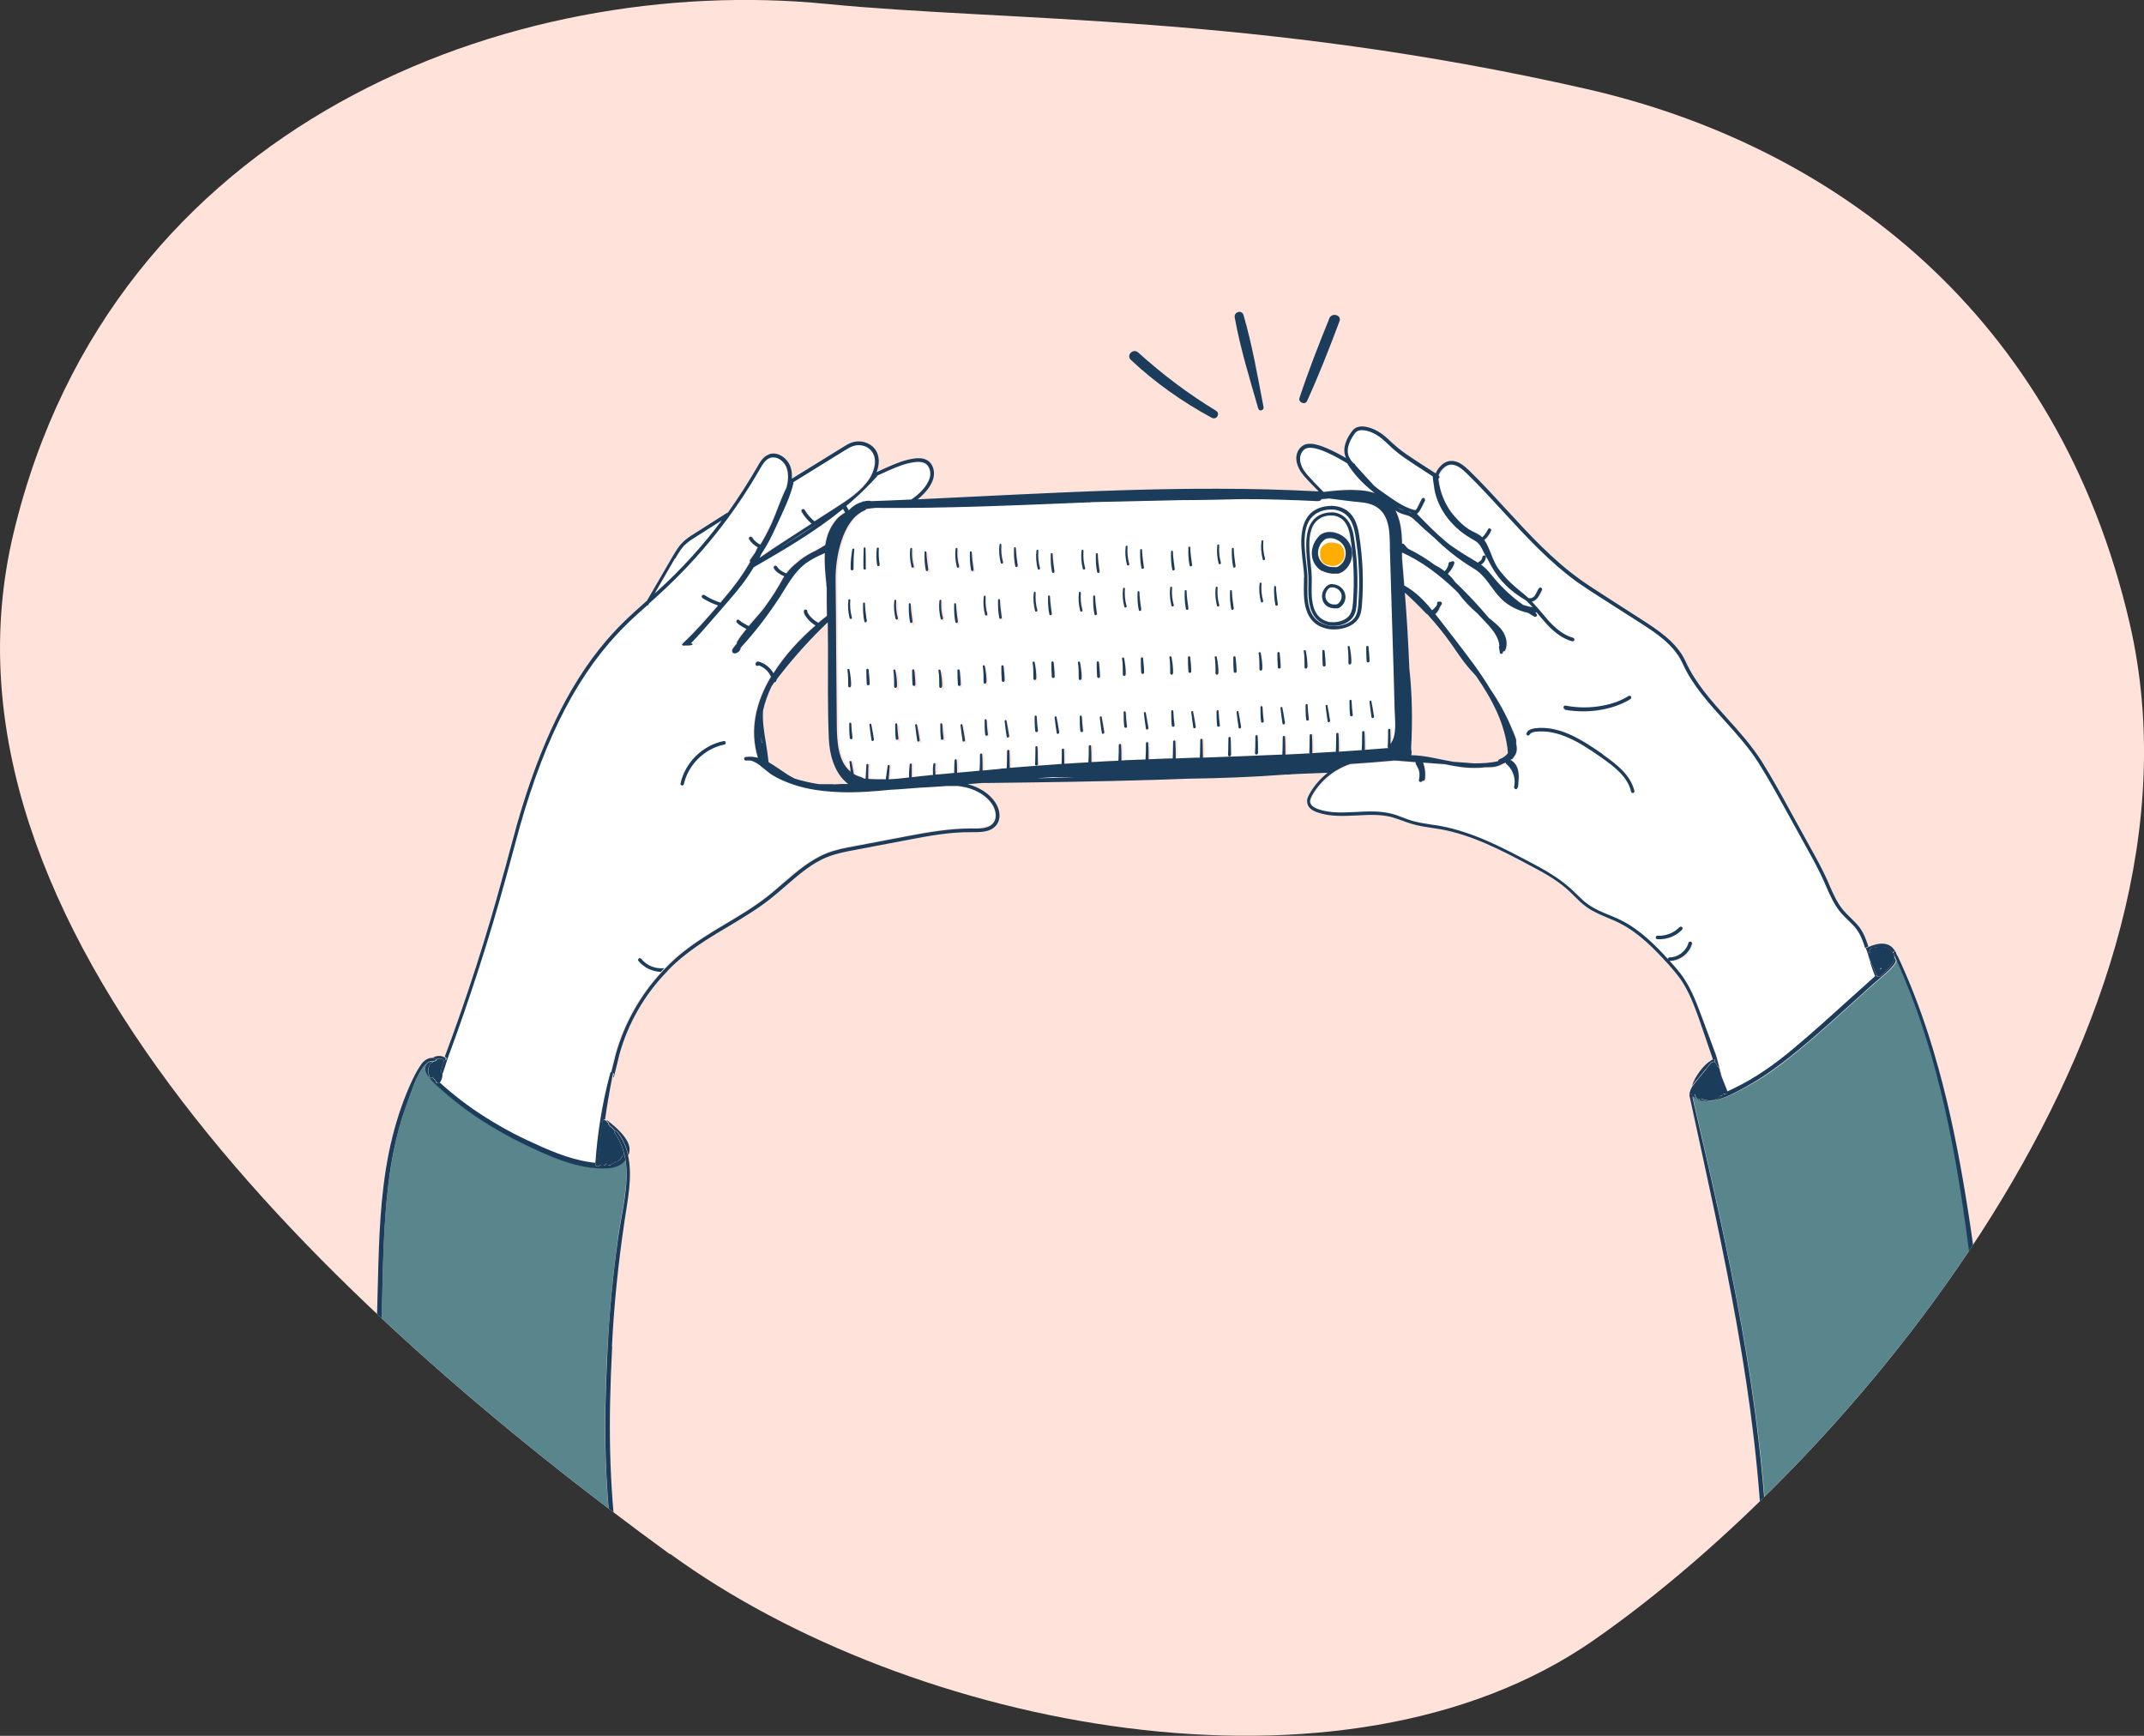 <?xml version="1.0" encoding="UTF-8"?><svg id="_レイヤー_2" xmlns="http://www.w3.org/2000/svg" xmlns:xlink="http://www.w3.org/1999/xlink" viewBox="0 0 105 85"><rect x="0" y="0" width="105" height="85" fill="#333333" stroke="none"/><defs><style>.cls-1{fill:none;}.cls-2{clip-path:url(#clippath);}.cls-3{fill:#fff;}.cls-4{fill:#ffe3db;}.cls-5{fill:#ffae00;}.cls-6{fill:#1b3c5b;}.cls-7{fill:#59858d;}</style><clipPath id="clippath"><path class="cls-1" d="M32.8,76.1C16.56,64.27-3.95,45.42,.66,26.12,5.48,5.93,25.16-1.32,40.46,.19c8.92,.88,21.03,.48,37.21,4.16,12.13,2.76,23.12,11.01,26.63,26.18,4.52,19.62-13.8,41.15-26.27,49.8-12.26,8.52-33.44,4.34-45.21-4.24h-.01Z"/></clipPath></defs><path class="cls-4" d="M32.8,76.1C16.56,64.27-3.95,45.42,.66,26.12,5.48,5.93,25.16-1.32,40.46,.19c8.92,.88,21.03,.48,37.21,4.16,12.13,2.76,23.12,11.01,26.63,26.18,4.52,19.62-13.8,41.15-26.27,49.8-12.26,8.52-33.44,4.34-45.21-4.24h-.01Z"/><g class="cls-2"><path class="cls-3" d="M73.58,31.23c.02,.07,.04,.15,.05,.23,0-.08-.02-.16-.05-.23Z"/><path class="cls-3" d="M38.29,26.74c.57-.35,1.14-.71,1.69-1.09l-1.4,.9c-.1,.06-.2,.13-.3,.19h.01Z"/><path class="cls-3" d="M84.59,53.44c.1-.05,.21-.1,.3-.14,1.08-.51,2.05-1.21,2.97-1.98,.95-.8,1.86-1.64,2.8-2.47,.39-.35,.78-.7,1.17-1.05-.09-.24-.17-.46-.23-.65-.05-.14-.09-.29-.13-.43-.02-.07-.04-.14-.06-.21,0-.02-.02-.04-.03-.06h0c-.1-.33-.22-.65-.42-.92-.12-.16-.27-.3-.42-.45-.12-.11-.24-.22-.34-.35-.32-.37-.53-.83-.72-1.28-.04-.09-.08-.18-.12-.28-.24-.53-.53-1.05-.8-1.55l-1.07-1.94c-.42-.76-.86-1.55-1.33-2.3-.47-.74-1.07-1.41-1.65-2.05-.78-.86-1.59-1.76-2.08-2.84-.41-.91-1.34-1.5-2.09-1.98l-2.02-1.29c-.35-.22-.7-.45-1.04-.69-1.34-.97-2.49-2.21-3.59-3.41-.59-.64-1.2-1.31-1.83-1.92-.21-.2-.46-.42-.74-.42h-.01c-.15,0-.3,.08-.43,.22-.08,.09-.15,.2-.19,.31h0s.05,.08,.03,.12c-.01,.02-.03,.03-.04,.03,.07,.67,.34,1.33,.79,1.85,.21,.24,.44,.47,.71,.64,.2,.12,.48,.21,.65,.39,.12-.11,.22-.24,.28-.39,.02-.04,.07-.06,.11-.04,.04,.02,.06,.07,.04,.11-.08,.17-.19,.33-.33,.45,.28,.41,.38,.95,.66,1.37,.03,.05,.07,.1,.11,.15,.23,.29,.48,.55,.76,.79,.08,.07,.17,.14,.25,.21,.13,.1,.27,.21,.39,.33h.05c.1,.02,.21-.06,.26-.13,.04-.06,.08-.13,.11-.2,.03-.05,.05-.1,.08-.15,.02-.04,.08-.05,.12-.03,.04,.02,.05,.08,.03,.12-.03,.04-.05,.09-.07,.14-.04,.07-.08,.15-.13,.22-.07,.09-.17,.17-.29,.2,.17,.17,.32,.36,.48,.54,.12,.14,.24,.28,.36,.42,.41,.44,.78,.7,1.18,.81,.05,0,.07,.06,.06,.11-.01,.05-.06,.07-.11,.06-.43-.11-.83-.39-1.26-.86-.13-.14-.25-.28-.37-.43-.04-.05-.08-.09-.12-.14-.01,.02-.03,.04-.05,.05,.01,0,.02,0,.04,.02,.04,.02,.06,.08,.03,.12-.02,.03-.05,.04-.07,.04-.01,0-.03,0-.04,0-.11-.06-.21-.12-.31-.19-.51-.11-1.01-.36-1.37-.74-.46-.49-.71-1.09-1.31-1.44-.7-.42-1.34-.93-1.92-1.5-.3-.24-.59-.5-.86-.76h-.01c-.11-.12-.2-.21-.32-.27-.07-.04-.15-.06-.24-.09-.05,0-.09-.03-.14-.04-.12-.04-.23-.09-.33-.16,.22,.41,.29,.89,.31,1.35,0,.09,0,.19,.01,.28,.04-.02,.08,0,.1,.02,.06,.08,.13,.15,.2,.22,.46,.22,.89,.49,1.3,.79,.17,.09,.33,.19,.49,.31,.11-.11,.18-.24,.2-.41,0-.06,.07-.07,.11-.04,.02-.04,.06-.06,.11-.04,.04,.02,.07,.07,.05,.11-.06,.17-.15,.32-.27,.45-.01,.02-.03,.04-.05,.06,.06,.05,.12,.11,.17,.16,.07,.08,.14,.16,.2,.25,.13,.12,.25,.24,.37,.36,.45,.45,.87,.92,1.29,1.4h.01c.23,.19,.46,.37,.63,.61,.17,.25,.3,.63,.14,.97-.01,.03-.05,.05-.08,.05h-.03v.04c0,.08-.14,.11-.15,.02s-.03-.17-.04-.26c0-.03,0-.05,.02-.06-.04-.62-.63-1.11-1.02-1.54,0,0-.02-.02-.02-.03-.41-.35-.73-.69-.98-1.04h0c-.05-.05-.11-.11-.16-.16-.77-.74-1.6-1.38-2.59-1.82v.29c.04,.44,.08,.89,.11,1.34h.02c.54,.3,.96,.73,1.34,1.2,.09-.06,.17-.15,.24-.25,0-.03,.01-.06,.01-.1,0-.06,.07-.08,.11-.06,.03,0,.06,0,.08,0,.04,.03,.05,.08,.03,.12-.03,.05-.06,.09-.09,.14-.04,.13-.12,.25-.22,.34,.09,.11,.17,.22,.26,.33,.55,.71,1.1,1.41,1.63,2.14,.29,.4,.57,.81,.82,1.23,.42,.61,.8,1.32,1.08,2.01,0,0,.01,.02,.02,.04,.05,.14,.1,.27,.15,.4h0c.01,.07,.01,.14,0,.21,.07,.27,.01,.48-.12,.64-.01,.07-.06,.1-.12,.11-.01,0-.03,.02-.04,.03,.4,.2,.44,.66,.39,1.09,0,.08,0,.15-.02,.23,0,.02-.01,.03-.03,.05h0c-.02,.1-.17,.06-.16-.04,.01-.08,.02-.17,.03-.27-.01-.32-.16-.64-.4-.85-.02,0-.02-.03-.03-.05-.01,0-.03-.02-.03-.03-.03,0-.06,.02-.09,.04-.12,.07-.25,.13-.4,.16-.17,.04-.35,.04-.52,.03-.18,.02-.34,.02-.47,.03-.5,0-.99-.08-1.48-.18l-1.07-.08c.1,.26,.13,.55,.09,.83,0,.04-.04,.07-.09,.07h-.01s-.02,0-.03,0c-.04,.09-.19,.05-.16-.06,.03-.14,.05-.29,.01-.42-.03-.13-.11-.24-.17-.36-.01-.03-.02-.06,0-.08l-.63-.05c-.13,0-.27-.02-.41-.03-.72,.06-1.44,.12-2.16,.17-.79,.26-1.48,.82-1.88,1.55-.06,.1-.11,.21-.09,.32,.03,.18,.25,.29,.39,.34,.59,.21,1.21,.18,1.87,.14,.58-.03,1.18-.06,1.75,.09,.19,.05,.38,.12,.55,.19,.14,.05,.28,.11,.43,.15,.31,.09,.64,.14,.96,.19,.15,.02,.3,.05,.45,.07,1.55,.28,3.01,1.05,4.28,1.72,.66,.35,1.41,.74,2.02,1.29,.11,.1,.22,.2,.32,.3,.19,.19,.38,.38,.6,.53,.31,.22,.66,.37,1.01,.51,.2,.08,.4,.17,.59,.26,.92,.46,1.66,1.21,2.3,1.9,0-.05,.04-.08,.09-.08h0c.42,0,.81-.3,.92-.71,.01-.05,.06-.07,.11-.06s.07,.06,.06,.11c-.13,.48-.59,.83-1.09,.83h0s.02,.02,.03,.04c.22,.24,.44,.5,.64,.78,.41,.6,.67,1.28,.91,1.95l.68,1.83s.28,1.08,.29,1.08h0c.09,.23,.19,.47,.28,.7h-.03Zm-7.94-18.87c.6,.11,1.24,.11,1.84,0,.48-.09,.9-.25,1.25-.47,.04-.03,.09,0,.12,.03,.03,.04,.01,.09-.03,.12-.37,.23-.81,.4-1.31,.5-.33,.06-.66,.1-.99,.1-.31,0-.61-.03-.92-.08-.05,0-.08-.05-.07-.1,0-.05,.05-.08,.1-.07v-.02Zm3.34,4.25h-.02s-.07-.03-.08-.07c-.17-.72-.8-1.21-1.49-1.69-1.04-.72-2.06-1.36-3.18-1.24-.16,.02-.26,.07-.3,.14-.02,.04-.07,.06-.11,.04s-.06-.07-.04-.11c.06-.13,.21-.21,.43-.24,1.17-.13,2.24,.52,3.3,1.27,.72,.5,1.38,1.01,1.56,1.79,.01,.05-.02,.09-.06,.1h-.01Zm2.39,6.7c-.28,.3-.69,.47-1.1,.47h-.11c-.05,0-.08-.04-.08-.09s.04-.08,.09-.08c.4,.03,.8-.13,1.07-.42,.03-.03,.09-.04,.12,0,.03,.03,.04,.09,0,.12h.01Z"/><path class="cls-3" d="M37.26,36.08c0,.1,.02,.2,.03,.31,0,0,.02,0,.02,.02h0c-.02-.11-.04-.21-.05-.32h0Z"/><path class="cls-3" d="M21.54,53.01c.14,.13,.28,.25,.42,.37,.4,.34,.82,.66,1.25,.96,.81,.56,1.67,1.06,2.58,1.48,.97,.45,2.04,.94,3.12,1.09,.08,0,.17,.02,.25,.03,.1-1.45,.33-2.88,.7-4.28,.08-.39,.25-1.04,.26-1.07,.41-1.49,1.19-2.88,2.25-4.01-.42,0-.83-.2-1.09-.53-.03-.04-.02-.09,.01-.12s.09-.02,.12,0c.27,.33,.71,.51,1.13,.46,.28-.29,.58-.56,.89-.81,.66-.52,1.39-.96,2.09-1.38,.69-.41,1.41-.84,2.05-1.35,.26-.2,.51-.42,.76-.64,.65-.56,1.31-1.15,2.13-1.46,.43-.17,.9-.26,1.34-.34l2.63-.5c1-.19,2.04-.38,3.09-.37,.4,0,.89,0,1.11-.3,.18-.26,.09-.63-.08-.89-.26-.39-.71-.68-1.27-.82-.13-.03-.26-.05-.39-.07h-.01c-.19,0-.38,0-.57,0-.43,.03-.86,.06-1.29,.08-.45,.03-.93,.08-1.41,.1-.82,.08-1.64,.15-2.48,.12-.78-.03-1.59-.12-2.34-.38-.35-.12-.69-.27-1.01-.46-.14-.08-.3-.23-.48-.37-.03,0-.05-.03-.07-.06-.18-.13-.36-.25-.53-.28-.06,0-.12,0-.19,0-.05,0-.09-.03-.1-.07,0-.05,.03-.09,.07-.1,.21-.03,.41,0,.6,.04-.43-1.4-.07-2.76,.64-3.97-.11-.26-.34-.47-.61-.56l-.02,.02c-.05,.03-.09,0-.11-.02s-.04-.07,0-.12c.03-.04,.08-.08,.14-.06,.3,.08,.57,.3,.72,.57,.56-.88,1.3-1.68,2.06-2.34-.2-.12-.38-.28-.5-.48-.04-.06-.08-.13-.07-.22,0-.05,.05-.08,.09-.08,.05,0,.08,.05,.08,.09,0,.03,.02,.07,.04,.11,.12,.19,.3,.35,.5,.45,.14-.12,.28-.23,.42-.34h0c0-.46-.01-.92-.01-1.38,0-.07-.01-.14-.02-.21-.05-.48-.1-.99-.07-1.49-.43,.19-.87,.4-1.2,.73-.42,.41-.69,.92-1,1.41-.58,.9-1.21,1.72-1.93,2.5,0,0,.01,.03,0,.05-.03,.09-.11,.17-.2,.21-.07,.03-.18,.02-.21-.07-.03-.1,.08-.21,.13-.28,.03-.04,.06-.08,.1-.12v-.06c.11-.2,.28-.42,.47-.65l-.1-.05c-.12-.07-.27-.14-.37-.26-.03-.03-.03-.09,0-.12s.09-.03,.12,0c.09,.1,.21,.16,.33,.22l.13,.07h0c.08-.1,.17-.19,.25-.29,.2-.22,.38-.44,.52-.62,.39-.53,.69-.99,.91-1.43,.02-.03,.04-.07,.06-.1-.19-.08-.42-.23-.51-.39-.02-.04,0-.09,.04-.12,.04-.02,.09,0,.12,.04,.07,.12,.29,.27,.45,.33,.15-.2,.34-.38,.54-.54,.04-.04,.09-.08,.14-.12,.23-.19,.5-.33,.77-.46,.16-.09,.31-.18,.46-.27,.07-.46,.24-.9,.57-1.28,.11-.12,.24-.23,.4-.31l-.1-.18c-1.35,1.1-2.88,1.99-4.38,2.86-.33,.56-.74,1.07-1.16,1.56-.32,.37-.64,.75-.97,1.12-.31,.36-.63,.73-.97,1.07,.02,0,.04,0,.06-.02,.05-.02,.07,.06,.02,.07-.06,.02-.12,.03-.17,.03-.02,0-.05,.02-.08,0-.04,0-.08,0-.12,0-.02,0-.05,0-.06,0-.02,0-.04,0-.06-.02-.03,0-.02-.05,.01-.04h.02s0-.03,.02-.05c.62-.58,1.17-1.21,1.72-1.85-.27-.09-.52-.21-.76-.36-.04-.03-.05-.08-.03-.12,.03-.04,.08-.05,.12-.03,.24,.16,.51,.28,.79,.37,.06-.07,.12-.14,.18-.22,.49-.57,.91-1.14,1.27-1.77-.02-.03-.02-.07,0-.11,.08-.11,.16-.23,.24-.34,.05-.09,.09-.18,.13-.27-.17-.09-.32-.22-.42-.39-.03-.04-.01-.09,.03-.12,.04-.03,.09,0,.12,.03,.09,.15,.24,.27,.4,.35,.21-.34,.39-.69,.56-1.06,.25-.55,.44-1.18,.72-1.73,.1-.38,.11-.69,.01-.96-.07-.21-.24-.39-.44-.48-.1-.04-.26-.08-.42,0-.2,.09-.32,.31-.44,.5-1.31,2.28-2.96,4.34-4.89,6.11-.18,.17-.37,.34-.55,.5l-.04,.07s-.04,.04-.07,.04h0c-.35,.31-.7,.63-1.04,.96-2.26,2.23-3.9,5.36-5.18,9.85-.15,.54-.3,1.09-.44,1.62-.08,.28-.15,.56-.23,.84-.81,3-1.78,6-2.87,8.91-.01,.03-.17,.55-.26,.78v.04c-.01,.13-.05,.24-.12,.35l.03,.04Zm11.79-14.65c.22-1.02,1.09-1.87,2.11-2.07,.05,0,.09,.02,.1,.07,0,.05-.02,.09-.07,.1-.96,.19-1.77,.98-1.98,1.94,0,.04-.04,.07-.08,.07h-.02c-.05,0-.08-.06-.07-.1h.01Z"/><path class="cls-3" d="M51.54,38.06c-.26,.02-.51,.03-.77,.05,.63,0,1.25-.02,1.88-.03-.36,0-.73,0-1.09-.02h-.02Z"/><path class="cls-3" d="M64.04,28.28v.26c-.02,.76-.04,1.8,.93,2.06,.12,.03,.25,.05,.38,.05,.42,0,.82-.16,1-.41,.13-.18,.16-.4,.18-.63,.09-1.15,.04-2.31-.15-3.45-.07-.44-.23-.97-.8-1.16-.1-.03-.22-.05-.34-.06h-.05c-.23,0-.45,.05-.64,.15-.81,.41-.67,1.55-.57,2.47,.03,.27,.06,.52,.06,.72Zm.54-3.05c.19-.11,.42-.17,.65-.16,.11,0,.22,.03,.32,.06,.55,.2,.7,.78,.76,1.19,.16,1.06,.2,2.14,.13,3.2-.02,.23-.04,.46-.17,.66-.18,.27-.55,.45-.95,.45h0c-.12,0-.24-.02-.36-.05-.92-.27-.89-1.35-.88-2.06v-.24c0-.17-.02-.4-.05-.64-.09-.84-.21-1.99,.55-2.42h0Z"/><path class="cls-3" d="M68.72,24.99s.09,.03,.13,.04h.02c-.15-.05-.3-.11-.44-.19,.09,.06,.19,.1,.29,.14h0Z"/><path class="cls-3" d="M65.26,28.77h-.01c-.05,0-.1,0-.13,.03s-.05,.04-.08,.07c-.09,.11-.13,.24-.12,.37,.01,.13,.09,.25,.2,.31,.07,.04,.15,.05,.22,.06h.12s.07-.02,.1-.05c.15-.11,.2-.33,.14-.5-.07-.17-.24-.29-.43-.29h-.01Z"/><path class="cls-3" d="M64.25,28.3v.24c-.02,.7-.04,1.65,.75,1.89,.1,.03,.2,.04,.31,.04,.34,0,.66-.15,.81-.37,.11-.17,.13-.37,.15-.58,.08-1.05,.04-2.12-.12-3.17-.06-.4-.19-.89-.65-1.06-.08-.03-.17-.05-.27-.05h-.04c-.18,0-.37,.05-.52,.13-.66,.38-.55,1.42-.46,2.26,.03,.24,.05,.48,.05,.66h-.01Zm1.41,1.41c-.06,.04-.12,.07-.17,.08h-.17c-.08,0-.19-.03-.28-.08-.16-.08-.27-.25-.29-.44-.02-.17,.04-.35,.15-.49,.04-.05,.08-.09,.13-.12,.06-.03,.13-.05,.21-.06h.02c.25,0,.5,.16,.59,.4,.1,.25,.02,.54-.19,.7h0Zm-1.14-3.36c.07-.09,.14-.15,.22-.2,.1-.06,.22-.09,.36-.09,.45-.02,.89,.27,1.05,.69s.02,.94-.33,1.21c-.1,.07-.19,.12-.29,.14-.04,0-.08,0-.13,0-.06,0-.11,0-.16,0-.14-.02-.33-.05-.49-.14-.27-.14-.46-.43-.49-.76-.03-.3,.07-.61,.27-.86h-.01Z"/><path class="cls-3" d="M64.89,27.68c.12,.06,.25,.08,.36,.1h.2c.06,0,.12-.04,.18-.09,.25-.19,.35-.55,.23-.85-.11-.28-.41-.49-.72-.49h-.02c-.09,0-.17,.02-.23,.06-.05,.03-.1,.07-.14,.13-.15,.18-.22,.4-.19,.61,.02,.22,.15,.42,.34,.52h-.01Zm-.22-.61c0-.08,.02-.19,.07-.26,.06-.08,.14-.15,.23-.19,.12-.05,.27-.06,.4-.04,.12,.02,.27,.05,.35,.15,.09,.11,.14,.25,.14,.39,0,.23-.1,.43-.3,.53-.14,.06-.3,.08-.44,.04-.04,0-.13-.04-.17-.07-.2-.11-.28-.32-.26-.57l-.02,.02Z"/><path class="cls-3" d="M69.08,25.11h.01s-.07-.02-.11-.03c.03,0,.06,.02,.09,.04h.01Z"/><path class="cls-3" d="M66.16,23.98c.16,0,.31,0,.46,.02,.27,.02,.5,.07,.7,.14-.02-.02-.05-.04-.07-.06-.51-.4-.95-.86-1.29-1.41-.55-.33-1.34-.74-1.76-.75-.09,0-.16,0-.22,.02-.15,.05-.28,.2-.31,.39-.04,.21,.03,.41,.09,.54,.13,.26,.33,.47,.53,.67l.51,.52c.44-.05,.9-.1,1.35-.1v.02Z"/><path class="cls-3" d="M66.14,22.51s.02,.02,.02,.03,.02,.03,.03,.04c.03,.03,.05,.06,.08,.09,.02,0,.03,.02,.05,.03,.02,.02,.03,.04,.04,.06,.34,.38,.64,.72,.93,1.02,.11,.09,.22,.18,.34,.26,.51,.35,1.04,.78,1.65,.93,.01,0,.02,0,.03,0h.01c.06-.07,.1-.16,.14-.24l.16-.32s.07-.06,.12-.04c.04,.02,.06,.07,.04,.12l-.16,.32c-.04,.09-.09,.19-.17,.27-.02,.02-.04,.04-.07,.06,.45,.45,.89,.91,1.37,1.32,.1,.08,.2,.16,.3,.24,.33,.23,.67,.45,1.02,.65l.06,.04c.08,.05,.17,.1,.25,.15,0-.02,.02-.04,.04-.05,.09-.04,.16-.14,.17-.23,0-.05,.05-.08,.09-.08,.05,0,.08,.05,.08,.09-.02,.15-.11,.28-.24,.36,.04,.03,.08,.06,.12,.09,.17,.14,.31,.31,.44,.47,.03,.04,.06,.07,.09,.11,.42,.49,.89,.93,1.41,1.3,.15,.05,.31,.1,.47,.12-.1-.11-.2-.22-.31-.32-.02,0-.03-.03-.05-.04-.57-.34-1.08-.78-1.46-1.33-.14-.2-.27-.42-.37-.64-.07-.11-.13-.22-.19-.34l-.03-.06c-.08-.17-.16-.33-.29-.44-.07-.07-.16-.12-.26-.17l-.05-.03c-1.04-.6-1.73-1.6-1.83-2.63-.02-.13-.04-.25-.05-.38v-.03l-.92-.6c-.33-.21-.67-.43-.97-.7-.09-.08-.18-.16-.26-.24-.2-.19-.4-.37-.63-.51-.36-.21-.83-.32-1.02-.08-.19,.24-.48,.72-.32,1.14,.02,.06,.06,.12,.1,.18Z"/><path class="cls-3" d="M42.96,24.86c-.14,0-.28,.03-.43,.05-.02,0-.04,.02-.07,.03,.04,0,.04,.02-.02,.04-1.13,.47-1.44,2.39-1.43,3.37,.01,1.19,.02,2.38,.03,3.57,0,1.19,.02,2.38,.03,3.57,0,.79,.05,1.79,.68,2.29-.02-.16-.04-.32-.06-.49,0-.06,.09-.07,.1,0,.04,.2,.07,.4,.11,.6h0c.11,.07,.24,.12,.38,.16,.05,0,.1,.04,.13,.07h.07c.01-.23,.03-.45,.04-.68,0-.06,.1-.06,.1,0,0,.23,0,.46-.01,.69,.28,.03,.57,.03,.86,.02v-.02c.03-.21,.06-.42,.09-.63,0-.06,.11-.07,.1,0-.02,.21-.03,.42-.05,.63v.02c.33-.02,.67-.06,1-.09,0-.21,0-.43,.03-.64,0-.06,.1-.06,.1,0-.02,.21-.01,.42,0,.63,.28-.03,.55-.07,.82-.09,.07,0,.14,0,.22-.02-.01-.18,0-.36,.02-.53,0-.06,.1-.04,.1,0-.01,.17,0,.34,0,.51,.31-.03,.61-.06,.92-.08,0-.21,0-.42,.02-.62,0-.07,.1-.07,.1,0,.02,.2,.02,.41,.02,.61,.37-.03,.73-.07,1.1-.1,0-.26,0-.53,.02-.79,0-.07,.1-.07,.11,0,0,.26,0,.52,.02,.78,.25-.02,.5-.05,.76-.07,.14,0,.28-.02,.42-.04v-.02c.01-.28,0-.56,.02-.83,0-.07,.1-.07,.11,0,.01,.28,0,.56,.02,.83h0c.84-.07,1.69-.14,2.54-.19,0-.23,0-.47,.01-.7,0-.07,.1-.07,.11,0,0,.23,0,.46,.01,.69,.39-.03,.79-.05,1.18-.07,0-.26,0-.53,.02-.79,0-.07,.1-.07,.11,0,0,.26,0,.52,.02,.78,.44-.03,.88-.05,1.32-.07,0-.26,0-.51,.02-.77,0-.07,.1-.07,.11,0,0,.25,0,.51,.02,.76,.2,0,.4-.02,.6-.03,.19,0,.39-.02,.58-.02,0-.27,0-.53,.02-.8,0-.07,.1-.07,.11,0,0,.26,0,.53,.02,.79,.39-.02,.79-.03,1.18-.04h0c.01-.28,0-.56,.02-.83,0-.07,.1-.07,.11,0,.01,.28,0,.55,.02,.83,.4,0,.79-.03,1.19-.04,0,0-.01-.02-.01-.04,.01-.28,0-.56,.02-.83,0-.07,.1-.07,.11,0,.01,.28,0,.56,.02,.83v.04c1.29-.04,2.6-.09,3.89-.15v-.03c0-.28,0-.56,.02-.83,0-.07,.1-.07,.11,0,0,.28,0,.56,.02,.83v.03c.4-.02,.8-.04,1.2-.06-.02,0-.03-.03-.03-.06,0-.28,0-.56,.02-.83,0-.07,.1-.07,.11,0,0,.28,0,.56,.02,.83,0,.02,0,.04-.02,.05,.4-.02,.79-.04,1.19-.07,0,0-.02-.03-.02-.04,0-.28,0-.56,.02-.83,0-.07,.1-.07,.11,0,0,.28,0,.56,.02,.83,0,.02,0,.03-.01,.04,.38-.02,.77-.05,1.15-.08-.01,0-.02-.03-.02-.05,0-.28,0-.56,.02-.83,0-.07,.1-.07,.11,0,0,.28,0,.56,.02,.83,0,.02,0,.03-.01,.04,.39-.03,.78-.06,1.17-.09-.02,0-.04-.03-.04-.06,0-.28,0-.56,.02-.83,0-.07,.1-.07,.11,0,0,.23,0,.46,.01,.69,.33-.46,.21-1.16,.2-1.69-.02-.62-.03-1.24-.05-1.87-.04-1.3-.08-2.6-.12-3.9l-.06-2.03c-.01-.48,0-1.01-.16-1.48-.21-.59-.71-.82-1.31-.87-.4-.03-.99-.12-1.51-.18-.12,0-.24,.02-.37,.03-.03,.06-.1,.11-.19,.1-1.22-.06-2.44-.1-3.66-.1-1,.03-2.01,.05-3.02,.05l-4.47,.1c-3.47,.13-6.95,.29-10.41,.27h-.13Zm-1.41,4.52s.09-.04,.09,0c-.02,.29,0,.57,.08,.85,.02,.07-.09,.1-.11,.03-.07-.29-.1-.59-.06-.89Zm0,4.23c0-.27,0-.53-.04-.8,0-.05,.09-.07,.1,0,.05,.26,.09,.55,.08,.82,0,.09-.13,.09-.13,0h-.01Zm.08,2.54c-.03-.23-.04-.47-.03-.71,0-.07,.1-.07,.1,0,.01,.23,.03,.46,.06,.69,0,.07-.12,.09-.13,.02Zm.17-8.29c0,.09-.14,.09-.14,0,0-.32,.02-.65,.08-.96,0-.06,.11-.04,.1,0-.04,.32-.05,.63-.04,.95Zm.49-1.01c0-.06,.09-.06,.09,0,.01,.32,.02,.65,.01,.98,0,.08-.12,.08-.12,0,0-.32,0-.65,.01-.98h.01Zm.03,3.58c-.06-.29-.07-.59-.06-.88,0-.06,.09-.06,.09,0,.01,.29,.04,.56,.09,.85,.01,.08-.1,.11-.12,.03Zm.12,3.05c-.02-.22-.02-.46-.02-.69,0-.07,.1-.07,.11,0,.02,.23,.05,.46,.05,.69,0,.09-.13,.09-.14,0Zm.24,2.74c-.04-.25-.07-.5-.1-.75,0-.06,.08-.09,.09-.03,.04,.25,.09,.49,.13,.74,.01,.08-.1,.11-.12,.03h0Zm.27-8.55c-.04-.27-.04-.55-.02-.82,0-.06,.1-.06,.1,0-.02,.27,0,.53,.04,.79,.01,.08-.1,.11-.12,.03Zm24.22,6.66c.04,.25,.09,.49,.13,.74,.01,.08-.1,.11-.12,.03-.04-.25-.07-.5-.1-.75,0-.06,.08-.09,.09-.03h0Zm-.25-2.65c0-.07,.1-.07,.11,0,.02,.23,.05,.46,.05,.69,0,.09-.13,.09-.14,0-.02-.22-.02-.46-.02-.69Zm-3.03,1c0-.27,0-.53-.04-.8,0-.05,.09-.07,.1,0,.05,.26,.09,.55,.08,.82,0,.09-.13,.09-.13,0h-.01Zm.08,2.54c-.03-.23-.04-.47-.03-.71,0-.07,.1-.07,.1,0,.01,.23,.03,.46,.06,.69,0,.07-.12,.09-.13,.02Zm.81-2.66c-.02-.22-.02-.46-.02-.69,0-.07,.1-.07,.11,0,.02,.23,.05,.46,.05,.69,0,.09-.13,.09-.14,0Zm.24,2.74c-.04-.25-.07-.5-.1-.75,0-.06,.08-.09,.09-.03,.04,.25,.09,.49,.13,.74,.01,.08-.1,.11-.12,.03h0Zm1.03-2.82c0-.27,0-.53-.04-.8,0-.05,.09-.07,.1,0,.05,.26,.09,.55,.08,.82,0,.09-.13,.09-.13,0h-.01Zm.08,2.54c-.03-.23-.04-.47-.03-.71,0-.07,.1-.07,.1,0,.01,.23,.03,.46,.06,.69,0,.07-.12,.09-.13,.02Zm-1.66-10.09c.23-.12,.51-.18,.78-.17,.14,0,.27,.03,.39,.07,.66,.22,.84,.84,.91,1.29,.2,1.16,.25,2.33,.15,3.49-.02,.25-.05,.5-.21,.72-.21,.29-.66,.48-1.14,.48h0c-.15,0-.29-.02-.43-.05-1.1-.3-1.08-1.46-1.06-2.23v-.26c0-.19-.03-.44-.06-.7-.11-.92-.25-2.17,.66-2.64h.01Zm-2.7,10.39c-.03-.23-.04-.47-.03-.71,0-.07,.1-.07,.1,0,.01,.23,.03,.46,.06,.69,0,.07-.12,.09-.13,.02Zm1.04-.69c.04,.25,.09,.49,.13,.74,.01,.08-.1,.11-.12,.03-.04-.25-.07-.5-.1-.75,0-.06,.08-.09,.09-.03h0Zm-.14-2.65c.02,.23,.05,.46,.05,.69,0,.09-.13,.09-.14,0-.02-.22-.02-.46-.02-.69,0-.07,.1-.07,.11,0Zm-.26-3.25c0-.06,.09-.06,.09,0,.01,.29,.04,.56,.09,.85,.01,.08-.1,.11-.12,.03-.06-.29-.07-.59-.06-.88Zm-.63-2.25s.09-.04,.09,0c-.02,.29,0,.57,.08,.85,.02,.07-.09,.1-.11,.03-.07-.29-.1-.59-.06-.89Zm-.09,2.07s.09-.04,.09,0c-.02,.29,0,.57,.08,.85,.02,.07-.09,.1-.11,.03-.07-.29-.1-.59-.06-.89Zm.06,3.42c.05,.26,.09,.55,.08,.82,0,.09-.13,.09-.13,0,0-.27,0-.53-.04-.8,0-.05,.09-.07,.1,0h-.01Zm-.26,4.07c0-.07,.1-.07,.11,0,0,.28,0,.56,.02,.83,0,.09-.15,.09-.14,0,0-.28,0-.56,.02-.83h-.01Zm-1.87-.51c-.03-.23-.04-.47-.03-.71,0-.07,.1-.07,.1,0,.01,.23,.03,.46,.06,.69,0,.07-.12,.09-.13,.02Zm1.04-.69c.04,.25,.09,.49,.13,.74,.01,.08-.1,.11-.12,.03-.04-.25-.07-.5-.1-.75,0-.06,.08-.09,.09-.03h0Zm-.23-1.96c-.02-.22-.02-.46-.02-.69,0-.07,.1-.07,.11,0,.02,.23,.05,.46,.05,.69,0,.09-.13,.09-.14,0Zm-.09-6c0-.06,.09-.06,.09,0,.01,.29,.04,.56,.09,.85,.01,.08-.1,.11-.12,.03-.06-.29-.07-.59-.06-.88Zm-.09,2.07c0-.06,.09-.06,.09,0,.01,.29,.04,.56,.09,.85,.01,.08-.1,.11-.12,.03-.06-.29-.07-.59-.06-.88Zm-.08,7.19c0-.07,.1-.07,.11,0,.01,.28,0,.56,.02,.83,0,.09-.15,.09-.14,0,.01-.28,0-.56,.02-.83h-.01Zm-.55-9.45s.09-.04,.09,0c-.02,.29,0,.57,.08,.85,.02,.07-.09,.1-.11,.03-.07-.29-.1-.59-.06-.89Zm-.09,2.07s.09-.04,.09,0c-.02,.29,0,.57,.08,.85,.02,.07-.09,.1-.11,.03-.07-.29-.1-.59-.06-.89Zm.06,3.42c.05,.26,.09,.55,.08,.82,0,.09-.13,.09-.13,0,0-.27,0-.53-.04-.8,0-.05,.09-.07,.1,0h-.01Zm-1.38,.69c-.02-.22-.02-.46-.02-.69,0-.07,.1-.07,.11,0,.02,.23,.05,.46,.05,.69,0,.09-.13,.09-.14,0Zm.23,1.97c.04,.25,.09,.49,.13,.74,.01,.08-.1,.11-.12,.03-.04-.25-.07-.5-.1-.75,0-.06,.08-.09,.09-.03h0Zm-.22-8.02c0-.06,.09-.06,.09,0,.01,.29,.04,.56,.09,.85,.01,.08-.1,.11-.12,.03-.06-.29-.07-.59-.06-.88Zm-.18,2.13c0-.06,.09-.06,.09,0,.01,.29,.04,.56,.09,.85,.01,.08-.1,.11-.12,.03-.06-.29-.07-.59-.06-.88Zm-.63,6.6c-.03-.23-.04-.47-.03-.71,0-.07,.1-.07,.1,0,.01,.23,.03,.46,.06,.69,0,.07-.12,.09-.13,.02Zm-.04-8.52c0-.06,.09-.06,.09,0,.01,.29,.04,.56,.09,.85,.01,.08-.1,.11-.12,.03-.06-.29-.07-.59-.06-.88Zm-.04,1.74s.09-.04,.09,0c-.02,.29,0,.57,.08,.85,.02,.07-.09,.1-.11,.03-.07-.29-.1-.59-.06-.89Zm.06,3.42c.05,.26,.09,.55,.08,.82,0,.09-.13,.09-.13,0,0-.27,0-.53-.04-.8,0-.05,.09-.07,.1,0h-.01Zm-1.25,2.72c.04,.25,.09,.49,.13,.74,.01,.08-.1,.11-.12,.03-.04-.25-.07-.5-.1-.75,0-.06,.08-.09,.09-.03h0Zm-.23-1.96c-.02-.22-.02-.46-.02-.69,0-.07,.1-.07,.1,0,.02,.23,.05,.46,.05,.69,0,.09-.13,.09-.14,0h.01Zm-.05-6c0-.06,.09-.06,.09,0,.01,.29,.04,.56,.09,.85,.01,.08-.1,.11-.12,.03-.06-.29-.07-.59-.06-.88Zm-.13,2.07c0-.06,.09-.06,.09,0,.01,.29,.04,.56,.09,.85,.01,.08-.1,.11-.12,.03-.06-.29-.07-.59-.06-.88Zm-.63,6.6c-.03-.23-.04-.47-.03-.71,0-.07,.1-.07,.1,0,.01,.23,.03,.46,.06,.69,0,.07-.12,.09-.13,.02Zm.05-8.85s.09-.04,.09,0c-.02,.29,0,.57,.08,.85,.02,.07-.09,.1-.11,.03-.07-.29-.1-.59-.06-.89Zm-.13,2.07s.09-.04,.09,0c-.02,.29,0,.57,.08,.85,.02,.07-.09,.1-.11,.03-.07-.29-.1-.59-.06-.89Zm.06,3.42c.05,.26,.09,.55,.08,.82,0,.09-.13,.09-.13,0,0-.27,0-.53-.04-.8,0-.05,.09-.07,.1,0h-.01Zm-1.09,2.86c.04,.25,.09,.49,.13,.74,.01,.08-.1,.11-.12,.03-.04-.25-.07-.5-.1-.75,0-.06,.08-.09,.09-.03h0Zm-.23-1.96c-.02-.22-.02-.46-.02-.69,0-.07,.1-.07,.11,0,.02,.23,.05,.46,.05,.69,0,.09-.13,.09-.14,0Zm-.05-6c0-.06,.09-.06,.09,0,.01,.29,.04,.56,.09,.85,.01,.08-.1,.11-.12,.03-.06-.29-.07-.59-.06-.88Zm-.13,2.07c0-.06,.09-.06,.09,0,.01,.29,.04,.56,.09,.85,.01,.08-.1,.11-.12,.03-.06-.29-.07-.59-.06-.88Zm-.63,6.6c-.03-.23-.04-.47-.03-.71,0-.07,.1-.07,.1,0,.01,.23,.03,.46,.06,.69,0,.07-.12,.09-.13,.02Zm.05-8.85s.09-.04,.09,0c-.02,.29,0,.57,.08,.85,.02,.07-.09,.1-.11,.03-.07-.29-.1-.59-.06-.89Zm-.13,2.07s.09-.04,.09,0c-.02,.29,0,.57,.08,.85,.02,.07-.09,.1-.11,.03-.07-.29-.1-.59-.06-.89Zm.06,3.42c.05,.26,.09,.55,.08,.82,0,.09-.13,.09-.13,0,0-.27,0-.53-.04-.8,0-.05,.09-.07,.1,0h-.01Zm-2.23,2.64c0-.07,.1-.07,.1,0,.01,.23,.03,.46,.06,.69,0,.07-.12,.09-.13,.02-.03-.23-.04-.47-.03-.71Zm.04,2.34c.01-.28,0-.56,.02-.83,0-.07,.1-.07,.11,0,.01,.28,0,.56,.02,.83,0,.09-.15,.09-.14,0h-.01Zm1.04-2.32c.04,.25,.09,.49,.13,.74,.01,.08-.1,.11-.12,.03-.04-.25-.07-.5-.1-.75,0-.06,.08-.09,.09-.03h0Zm-.23-1.96c-.02-.22-.02-.46-.02-.69,0-.07,.1-.07,.11,0,.02,.23,.05,.46,.05,.69,0,.09-.13,.09-.14,0Zm-.05-6c0-.06,.09-.06,.09,0,.01,.29,.04,.56,.09,.85,.01,.08-.1,.11-.12,.03-.06-.29-.07-.59-.06-.88Zm-.13,2.07c0-.06,.09-.06,.09,0,.01,.29,.04,.56,.09,.85,.01,.08-.1,.11-.12,.03-.06-.29-.07-.59-.06-.88Zm-.58-2.25s.09-.04,.09,0c-.02,.29,0,.57,.08,.85,.02,.07-.09,.1-.11,.03-.07-.29-.1-.59-.06-.89Zm-.13,2.07s.09-.04,.09,0c-.02,.29,0,.57,.08,.85,.02,.07-.09,.1-.11,.03-.07-.29-.1-.59-.06-.89Zm.06,3.42c.05,.26,.09,.55,.08,.82,0,.09-.13,.09-.13,0,0-.27,0-.53-.04-.8,0-.05,.09-.07,.1,0h-.01Zm-1.01-5.6c0-.06,.09-.06,.09,0,.01,.29,.04,.56,.09,.85,.01,.08-.1,.11-.12,.03-.06-.29-.07-.59-.06-.88Zm-.37,8.45c.04,.25,.09,.49,.13,.74,.01,.08-.1,.11-.12,.03-.04-.25-.07-.5-.1-.75,0-.06,.08-.09,.09-.03h0Zm-.14-2.65c.02,.23,.05,.46,.05,.69,0,.09-.13,.09-.14,0-.02-.22-.02-.46-.02-.69,0-.07,.1-.07,.11,0Zm-.2-5.97s.09-.04,.09,0c-.02,.29,0,.57,.08,.85,.02,.07-.09,.1-.11,.03-.07-.29-.1-.59-.06-.89Zm-.06,2.73c0-.06,.09-.06,.09,0,.01,.29,.04,.56,.09,.85,.01,.08-.1,.11-.12,.03-.06-.29-.07-.59-.06-.88Zm-.63,6.6c-.03-.23-.04-.47-.03-.71,0-.07,.1-.07,.1,0,.01,.23,.03,.46,.06,.69,0,.07-.12,.09-.13,.02Zm-.08-6.78s.09-.04,.09,0c-.02,.29,0,.57,.08,.85,.02,.07-.09,.1-.11,.03-.07-.29-.1-.59-.06-.89Zm.06,3.42c.05,.26,.09,.55,.08,.82,0,.09-.13,.09-.13,0,0-.27,0-.53-.04-.8,0-.05,.09-.07,.1,0h-.01Zm-.72-5.58c0-.06,.09-.06,.09,0,.01,.29,.04,.56,.09,.85,.01,.08-.1,.11-.12,.03-.06-.29-.07-.59-.06-.88Zm-.37,8.45c.04,.25,.09,.49,.13,.74,.01,.08-.1,.11-.12,.03-.04-.25-.07-.5-.1-.75,0-.06,.08-.09,.09-.03h0Zm-.14-2.65c.02,.23,.05,.46,.05,.69,0,.09-.13,.09-.14,0-.02-.22-.02-.46-.02-.69,0-.07,.1-.07,.11,0Zm-.2-5.97s.09-.04,.09,0c-.02,.29,0,.57,.08,.85,.02,.07-.09,.1-.11,.03-.07-.29-.1-.59-.06-.89Zm-.06,2.73c0-.06,.09-.06,.09,0,.01,.29,.04,.56,.09,.85,.01,.08-.1,.11-.12,.03-.06-.29-.07-.59-.06-.88Zm-.63,6.6c-.03-.23-.04-.47-.03-.71,0-.07,.1-.07,.1,0,.01,.23,.03,.46,.06,.69,0,.07-.12,.09-.13,.02Zm-.08-6.78s.09-.04,.09,0c-.02,.29,0,.57,.08,.85,.02,.07-.09,.1-.11,.03-.07-.29-.1-.59-.06-.89Zm.06,3.42c.05,.26,.09,.55,.08,.82,0,.09-.13,.09-.13,0,0-.27,0-.53-.04-.8,0-.05,.09-.07,.1,0h-.01Zm-.78-5.78c0-.06,.09-.06,.09,0,.01,.29,.04,.56,.09,.85,.01,.08-.1,.11-.12,.03-.06-.29-.07-.59-.06-.88Zm-.37,8.45c.04,.25,.09,.49,.13,.74,.01,.08-.1,.11-.12,.03-.04-.25-.07-.5-.1-.75,0-.06,.08-.09,.09-.03h0Zm-.14-2.65c.02,.23,.05,.46,.05,.69,0,.09-.13,.09-.14,0-.02-.22-.02-.46-.02-.69,0-.07,.1-.07,.11,0Zm-.2-5.97s.09-.04,.09,0c-.02,.29,0,.57,.08,.85,.02,.07-.09,.1-.11,.03-.07-.29-.1-.59-.06-.89Zm-.06,2.73c0-.06,.09-.06,.09,0,.01,.29,.04,.56,.09,.85,.01,.08-.1,.11-.12,.03-.06-.29-.07-.59-.06-.88Zm-.63,6.6c-.03-.23-.04-.47-.03-.71,0-.07,.1-.07,.1,0,.01,.23,.03,.46,.06,.69,0,.07-.12,.09-.13,.02Zm-.08-6.78s.09-.04,.09,0c-.02,.29,0,.57,.08,.85,.02,.07-.09,.1-.11,.03-.07-.29-.1-.59-.06-.89Zm.06,3.42c.05,.26,.09,.55,.08,.82,0,.09-.13,.09-.13,0,0-.27,0-.53-.04-.8,0-.05,.09-.07,.1,0h-.01Z"/><path class="cls-3" d="M30.47,56.64s0,0-.01,.02c0,0,0,0,.01-.02Z"/><path class="cls-3" d="M21.05,52.14s-.03,.05-.04,.08v-.02s.02-.04,.03-.06h.01Z"/><path class="cls-3" d="M35.35,25.48l-1.26,.8c-.2,.13-.41,.26-.58,.43-.18,.18-.31,.42-.44,.64l-.99,1.71c.05-.05,.11-.09,.16-.14,1.14-1.05,2.2-2.2,3.13-3.44h-.01Z"/><path class="cls-3" d="M37.25,27.1c-.03,.07-.06,.13-.09,.2,.43-.32,.89-.61,1.33-.89l1.22-.79c-.2-.16-.36-.36-.49-.58-.02-.04-.01-.09,.03-.12,.04-.02,.09,0,.12,.03,.13,.22,.29,.41,.48,.56h0l1.03-.66c.59-.38,1.26-.81,1.67-1.44,.23-.36,.4-.92,.11-1.32-.2-.26-.58-.38-.91-.27-.14,.05-.28,.13-.41,.21l-2.54,1.57h0c-.16,.71-.53,1.43-.83,2.09-.22,.48-.45,.95-.74,1.38v.03Z"/><path class="cls-7" d="M29.73,66.34c.1-1.96,.28-3.92,.55-5.87,.16-1.13,.53-2.48,.35-3.67-.19,.24-.51,.36-.84,.39-1.44,.1-2.96-.61-4.23-1.23-1.3-.64-2.55-1.42-3.65-2.36-.27-.24-.58-.47-.81-.75-.13-.15-.32-.38-.27-.6,.02-.07,.04-.13,.08-.19-.39,.3-.66,1.15-.79,1.46-.19,.46-.36,.94-.49,1.42-.29,1-.48,2.03-.61,3.06-.25,2.08-.27,4.18-.32,6.27-.1,4.31-.2,7.66-.31,11.98h11.66c-.45-3.6-.5-6.28-.32-9.91h.01Z"/><path class="cls-7" d="M92.89,47.04c-.03,.08-.07,.15-.12,.22-.28,.34-.65,.62-.98,.91-1.34,1.19-2.65,2.43-4.05,3.55-.62,.5-1.26,.97-1.96,1.36-.58,.33-1.31,.75-1.98,.83-.31,.03-.66,0-.83-.24h0s-.03,.08-.06,.09c1.77,7.67,3.38,14.6,3.68,22.5h12.12c-.24-.96-.4-1.75-.58-2.72-1.67-8.82-1.46-18.17-5.21-26.49h-.01Z"/><path class="cls-3" d="M42.04,24.26c-.2,.19-.41,.37-.62,.55,0,0,.01,0,.02,.02l.11,.19h0c.17-.19,.39-.32,.62-.4,.02-.02,.05-.03,.09-.04h.06c.08-.02,.16-.03,.25-.03,.02,0,.05,0,.07,.02,.66-.03,1.31-.05,1.97-.08,.35-.23,.77-.63,.9-1.05,.06-.2,.04-.39-.06-.56-.19-.32-.62-.25-1.01-.16-.38,.09-.87,.31-1.3,.51-.07,.03-.14,.06-.2,.09,0,.02,0,.04-.02,.06-.17,.19-.35,.38-.53,.55-.11,.12-.23,.23-.35,.34h0Z"/><path class="cls-3" d="M92.08,47.4v.06s.03-.04,.05-.06h-.05Z"/><path class="cls-3" d="M30.49,56.62s.01,0,.02-.02c0,0-.01,.02-.02,.02Z"/><path class="cls-6" d="M32.67,47.51s-.03,.03-.04,.05c.02,0,.04-.03,.04-.05Z"/><path class="cls-6" d="M31.4,46.94s-.08-.04-.12,0-.04,.08-.01,.12c.27,.32,.68,.52,1.09,.53,.06-.06,.11-.12,.17-.18-.42,.05-.86-.12-1.13-.46Z"/><path class="cls-6" d="M91.6,47.15c.06,.2,.14,.42,.23,.65,.02-.02,.05-.04,.07-.06l-.39-.92c-.03-.07,0-.14,.06-.16v-.04s-.07,.03-.1,.05c-.01-.05-.03-.11-.05-.16,.02,.07,.04,.14,.06,.21,.04,.14,.08,.29,.13,.43h-.01Z"/><path class="cls-6" d="M21.76,51.93s-.02,0-.03,0c.02,.03,.02,.07-.02,.1,0,0-.02,0-.02,.02h0v.02h0c-.01,.1-.04,.19-.07,.28-.01,.08-.02,.15-.03,.23,.03,0,.05,.02,.07,.04,.09-.23,.25-.76,.26-.78,1.08-2.91,2.05-5.91,2.87-8.91,.08-.28,.15-.56,.23-.84,.14-.53,.29-1.08,.44-1.62,1.28-4.5,2.93-7.63,5.18-9.85,.33-.33,.69-.65,1.04-.96h0s.06-.02,.07-.04l.04-.07c.18-.16,.37-.33,.55-.5,1.94-1.78,3.59-3.83,4.89-6.11,.11-.19,.24-.41,.44-.5,.16-.07,.32-.04,.42,0,.2,.09,.37,.27,.44,.48,.09,.27,.09,.58-.01,.96-.28,.55-.47,1.17-.72,1.73-.17,.37-.35,.72-.56,1.06-.16-.07-.31-.2-.4-.35-.03-.04-.08-.05-.12-.03-.04,.03-.05,.08-.03,.12,.1,.16,.25,.3,.42,.39-.04,.09-.09,.18-.13,.27-.08,.11-.16,.23-.24,.34-.03,.04-.02,.08,0,.11-.36,.63-.78,1.2-1.27,1.77-.06,.07-.12,.14-.18,.22-.28-.08-.54-.21-.79-.37-.04-.03-.09,0-.12,.03s-.01,.09,.03,.12c.24,.15,.49,.27,.76,.36-.55,.64-1.1,1.27-1.72,1.85-.01,0-.02,.03-.02,.05h-.02s-.04,.03-.01,.04c.02,0,.04,0,.06,.02,.02,.02,.04,.02,.06,0,.04,0,.08,0,.12,0,.03,0,.05,0,.08,0,.06,0,.12-.02,.17-.03s.03-.09-.02-.07c-.02,0-.04,0-.06,.02,.34-.35,.66-.71,.97-1.07,.33-.37,.65-.75,.97-1.12,.43-.49,.83-1,1.16-1.56,1.51-.87,3.03-1.76,4.38-2.86l.1,.18c-.15,.09-.29,.19-.4,.31-.33,.38-.5,.81-.57,1.28-.14,.09-.3,.18-.46,.27-.27,.13-.54,.28-.77,.46-.05,.04-.09,.08-.14,.12-.21,.16-.39,.34-.54,.54-.17-.06-.39-.2-.45-.33-.02-.04-.07-.06-.12-.04-.04,.02-.06,.07-.04,.12,.08,.16,.31,.31,.51,.39-.02,.03-.04,.07-.06,.1-.23,.43-.52,.9-.91,1.43-.13,.18-.32,.39-.52,.62-.08,.1-.17,.19-.25,.29h0l-.13-.07c-.12-.06-.24-.13-.33-.22-.03-.03-.09-.04-.12,0-.03,.03-.04,.09,0,.12,.11,.12,.25,.19,.37,.26l.1,.05c-.19,.23-.36,.45-.47,.65-.01,.02-.01,.04,0,.06-.03,.04-.07,.08-.1,.12-.05,.07-.16,.18-.13,.28,.02,.09,.13,.1,.21,.07,.09-.04,.17-.12,.2-.21v-.05c.72-.78,1.35-1.61,1.93-2.5,.31-.49,.59-1,1-1.41,.33-.33,.77-.54,1.2-.73-.03,.5,.02,1.01,.07,1.49,0,.07,.01,.14,.02,.21,0,.46,0,.92,.01,1.38h0c-.14,.11-.28,.22-.42,.34-.2-.11-.38-.26-.5-.45-.02-.04-.05-.08-.04-.11,0-.05-.03-.09-.08-.09s-.09,.03-.09,.08c0,.08,.03,.16,.07,.22,.13,.2,.3,.36,.5,.48-.76,.66-1.51,1.46-2.06,2.34-.15-.27-.42-.49-.72-.57-.06-.02-.12,.02-.14,.06-.03,.05-.01,.09,0,.12,.02,.02,.07,.04,.11,.02,0,0,.02,0,.02-.02,.27,.09,.5,.3,.61,.56-.72,1.21-1.07,2.57-.64,3.97-.19-.05-.39-.07-.6-.04-.05,0-.08,.05-.07,.1,0,.05,.05,.08,.1,.07,.06,0,.12,0,.19,0,.17,.03,.36,.14,.53,.28,.02,.03,.04,.05,.07,.06,.18,.14,.35,.29,.48,.37,.32,.2,.66,.34,1.01,.46,.74,.26,1.55,.35,2.34,.38,.83,.03,1.65-.04,2.48-.12,.48-.02,.96-.07,1.41-.1,.43-.02,.86-.05,1.29-.08,.19,0,.38,0,.57,0h.01c.13,.02,.26,.04,.39,.07,.56,.14,1.01,.43,1.27,.82,.17,.26,.26,.63,.08,.89-.22,.32-.71,.31-1.11,.3-1.04,0-2.08,.18-3.09,.37l-2.63,.5c-.45,.08-.91,.17-1.34,.34-.81,.32-1.48,.9-2.13,1.46-.25,.21-.5,.44-.76,.64-.64,.51-1.36,.94-2.05,1.35-.71,.42-1.43,.86-2.09,1.38-.32,.25-.61,.52-.89,.81-.06,.06-.12,.12-.17,.18-1.05,1.13-1.83,2.52-2.25,4.01,0,.03-.18,.69-.26,1.07,0-.04,.02-.08,.03-.11,.02-.08,.14-.05,.13,.03-.01,.05-.02,.1-.03,.15h.03c.09-.33,.26-1.07,.27-1.1,.42-1.53,1.23-2.94,2.34-4.08,.01-.02,.03-.03,.04-.05,.27-.28,.56-.54,.87-.78,.65-.51,1.37-.95,2.07-1.36,.7-.42,1.42-.85,2.07-1.36,.26-.21,.52-.43,.76-.64,.64-.55,1.29-1.13,2.08-1.43,.42-.16,.87-.25,1.31-.33l2.63-.5c.99-.19,2.02-.38,3.06-.37,.44,0,.98,.02,1.26-.38,.24-.35,.11-.8-.08-1.08-.28-.42-.76-.74-1.35-.89,.24-.02,.48-.04,.72-.06h.31c2.64-.03,5.37-.07,8.06-.15,.58-.02,1.16-.04,1.74-.06,1.57-.02,3.15-.08,4.72-.2,.13,0,.25,0,.38-.02l.42-.02c.42-.02,.85-.03,1.28-.05-.36,.29-.67,.64-.89,1.04-.07,.12-.14,.27-.11,.43,.03,.21,.2,.37,.5,.47,.62,.22,1.29,.18,1.94,.15,.57-.03,1.15-.06,1.69,.08,.18,.05,.36,.12,.54,.18,.14,.05,.29,.11,.44,.15,.32,.1,.66,.15,.99,.2,.15,.02,.3,.05,.45,.07,1.53,.28,2.97,1.03,4.23,1.7,.68,.36,1.39,.73,1.98,1.26,.11,.1,.21,.2,.31,.3,.19,.19,.39,.39,.62,.55,.32,.23,.69,.38,1.04,.53,.19,.08,.39,.16,.58,.26,.95,.48,1.71,1.28,2.36,1.99,.21,.24,.43,.49,.62,.76,.4,.58,.65,1.25,.89,1.91l.69,2.01s.01,0,.02,0c.07-.04,.13,.06,.06,.11,0,0-.01,0-.02,0,.09,.03,.14,.16,.17,.24,.04,0,.07,.03,.08,.08,.03,.11,.05,.22,.08,.32,.01,.03,.03,.07,.04,.1h0s-.27-1.04-.29-1.08l-.68-1.83c-.25-.66-.5-1.35-.91-1.95-.19-.28-.42-.54-.64-.78-.01,0-.02-.02-.03-.04h0c.49,0,.96-.36,1.09-.83,.01-.05-.01-.09-.06-.11-.05,0-.09,0-.11,.06-.11,.4-.5,.71-.92,.71h0c-.05,0-.08,.04-.09,.08-.63-.69-1.37-1.44-2.3-1.9-.19-.1-.4-.18-.59-.26-.35-.14-.7-.29-1.01-.51-.22-.15-.41-.35-.6-.53-.1-.1-.21-.21-.32-.3-.61-.54-1.35-.94-2.02-1.29-1.27-.67-2.72-1.43-4.28-1.72-.15-.03-.3-.05-.45-.07-.32-.05-.65-.1-.96-.19-.14-.04-.29-.1-.43-.15-.18-.07-.36-.14-.55-.19-.57-.15-1.17-.12-1.75-.09-.66,.03-1.28,.07-1.87-.14-.13-.05-.36-.15-.39-.34-.02-.1,.04-.21,.09-.32,.41-.73,1.09-1.29,1.88-1.55,.72-.05,1.44-.1,2.16-.17,.14,0,.27,.02,.41,.03l.63,.05v.08c.06,.12,.13,.22,.17,.36,.03,.14,.02,.29-.01,.42-.03,.11,.12,.15,.16,.06,0,0,.02,0,.03,0h.01s.08-.03,.09-.07c.04-.28,.01-.57-.09-.83l1.07,.08c.49,.1,.98,.19,1.48,.18,.13,0,.29,0,.47-.03,.17,0,.35,0,.52-.03,.14-.03,.28-.09,.4-.16,.03,0,.06-.02,.09-.04,0,0,.02,.02,.03,.03,0,.02,.01,.04,.03,.05,.25,.21,.39,.53,.4,.85,0,.09-.02,.18-.03,.27-.01,.1,.14,.15,.16,.04h0s.02-.03,.03-.05c.01-.08,.02-.15,.02-.23,.05-.42,0-.89-.39-1.09,.02,0,.03-.02,.04-.03,.05,0,.1-.05,.12-.11,.14-.16,.19-.37,.12-.64v-.21h0c-.04-.13-.09-.27-.15-.4,0,0,0-.03-.02-.04-.27-.68-.66-1.4-1.08-2.01-.25-.42-.53-.83-.82-1.23-.53-.72-1.08-1.43-1.63-2.14-.09-.11-.17-.22-.26-.33,.1-.09,.18-.21,.22-.34,.03-.05,.06-.09,.09-.14,.03-.04,.01-.09-.03-.12-.03-.02-.06-.02-.08,0-.04-.03-.11,0-.11,.06,0,.04,0,.07-.01,.1-.07,.1-.15,.19-.24,.25-.38-.47-.8-.9-1.34-1.2h-.02c-.04-.45-.07-.89-.11-1.34v-.29c.97,.44,1.81,1.08,2.59,1.82,.05,.05,.11,.11,.16,.16h0c.25,.35,.57,.69,.98,1.04,0,0,.02,.02,.02,.03,.39,.43,.98,.92,1.02,1.54-.02,0-.03,.04-.02,.06,.02,.09,.03,.17,.04,.26s.15,.06,.15-.02v-.04h.03s.06-.02,.08-.05c.16-.34,.03-.73-.14-.97s-.41-.42-.63-.6h-.01c-.41-.49-.84-.96-1.29-1.41-.12-.12-.24-.24-.37-.36-.06-.09-.13-.17-.2-.25-.05-.06-.11-.11-.17-.16,.02-.02,.03-.04,.05-.06,.12-.13,.21-.28,.27-.45,.02-.04,0-.09-.05-.11-.04,0-.09,0-.11,.04-.04-.02-.1,0-.11,.04-.02,.17-.09,.3-.2,.41-.15-.12-.32-.22-.49-.31-.41-.3-.84-.57-1.3-.79-.07-.07-.14-.14-.2-.22-.02-.03-.07-.04-.1-.02,0-.09,0-.19-.01-.28-.02-.47-.1-.94-.31-1.35,.1,.06,.21,.12,.33,.16,.04,.02,.09,.03,.14,.04,.09,.03,.17,.05,.24,.09,.12,.06,.22,.16,.32,.26h.01c.28,.28,.57,.53,.86,.78,.58,.57,1.22,1.08,1.92,1.5,.6,.35,.85,.96,1.31,1.44,.36,.38,.86,.63,1.37,.74,.1,.07,.21,.13,.31,.19,.01,0,.03,0,.04,0,.03,0,.06-.02,.07-.04,.02-.04,0-.09-.03-.12-.01,0-.02,0-.04-.02,.02,0,.04-.03,.05-.05,.04,.05,.08,.09,.12,.14,.12,.14,.24,.29,.37,.43,.43,.47,.83,.74,1.26,.86,.05,0,.09,0,.11-.06,.01-.05-.01-.09-.06-.11-.39-.11-.77-.36-1.18-.81-.12-.14-.25-.28-.36-.42-.15-.18-.31-.36-.48-.54,.12-.03,.22-.11,.29-.2,.05-.07,.09-.15,.13-.22,.02-.05,.05-.09,.07-.14,.02-.04,.01-.09-.03-.12-.04-.02-.09,0-.12,.03-.03,.05-.06,.1-.08,.15-.04,.07-.07,.14-.11,.2-.06,.08-.16,.15-.26,.13h-.05c-.13-.12-.26-.22-.39-.33-.08-.07-.17-.14-.25-.21-.28-.23-.53-.5-.76-.79-.04-.05-.07-.1-.11-.15-.28-.42-.38-.96-.66-1.37,.14-.12,.26-.28,.33-.45,.02-.04,0-.09-.04-.11s-.09,0-.11,.04c-.07,.15-.16,.28-.28,.39-.16-.17-.45-.26-.65-.39-.27-.17-.5-.4-.71-.64-.45-.51-.72-1.17-.79-1.85,.02,0,.03-.02,.04-.03,.03-.04,.01-.09-.03-.12h0c.04-.12,.11-.22,.19-.31,.13-.14,.28-.22,.43-.22h.01c.28,0,.53,.22,.74,.42,.63,.61,1.24,1.28,1.83,1.92,1.1,1.2,2.25,2.44,3.59,3.41,.34,.24,.7,.47,1.04,.69l2.02,1.29c.75,.48,1.67,1.07,2.09,1.98,.49,1.09,1.3,1.98,2.08,2.84,.58,.64,1.18,1.31,1.65,2.05,.47,.75,.91,1.54,1.33,2.3l1.07,1.94c.28,.5,.56,1.02,.8,1.55,.04,.09,.08,.18,.12,.28,.19,.44,.4,.9,.72,1.28,.11,.12,.23,.24,.34,.35,.15,.15,.3,.28,.42,.45,.2,.27,.32,.59,.42,.92,.05-.03,.1-.05,.16-.07-.1-.33-.23-.67-.44-.95-.13-.17-.29-.32-.44-.47-.11-.11-.23-.22-.33-.34-.31-.36-.5-.8-.69-1.23-.04-.09-.08-.19-.12-.28-.24-.53-.53-1.06-.81-1.56l-1.07-1.94c-.42-.77-.86-1.56-1.33-2.31-.48-.75-1.08-1.43-1.67-2.08-.77-.85-1.57-1.74-2.05-2.8-.43-.95-1.39-1.56-2.15-2.05l-2.02-1.3c-.34-.22-.7-.45-1.03-.69-1.33-.96-2.47-2.19-3.56-3.38-.59-.64-1.2-1.31-1.84-1.93-.24-.23-.52-.48-.88-.47-.2,0-.39,.1-.55,.28-.09,.1-.16,.21-.21,.33l-.96-.62c-.32-.21-.66-.43-.95-.68-.09-.07-.17-.16-.26-.23-.2-.19-.41-.39-.66-.53-.4-.23-.97-.38-1.24-.04-.26,.33-.53,.83-.34,1.3,0,.02,.02,.04,.02,.05-.51-.3-1.26-.68-1.71-.7-.11,0-.2,0-.28,.03-.21,.07-.38,.27-.43,.52s.03,.49,.11,.65c.14,.28,.36,.5,.57,.72l.4,.41h-.04c-6.53-.35-13.07,.09-19.6,.39,.32-.25,.64-.61,.76-.99,.07-.25,.05-.49-.07-.7-.27-.46-.87-.32-1.2-.24-.4,.09-.89,.32-1.33,.52-.06,.03-.11,.05-.17,.08,.14-.37,.17-.8-.08-1.13-.24-.32-.7-.46-1.11-.33-.16,.05-.31,.14-.45,.23l-2.51,1.55c.01-.21,0-.41-.07-.59-.09-.25-.29-.47-.54-.58-.19-.08-.39-.09-.56,0-.25,.11-.4,.37-.51,.57-.45,.78-.94,1.54-1.46,2.27-.01,0-.02,0-.03,0l-1.59,1.01c-.21,.13-.43,.27-.61,.46-.2,.2-.33,.44-.47,.67l-1.26,2.17s-.03,.02-.04,.03c-.37,.33-.75,.67-1.11,1.02-1.43,1.42-3.53,3.99-5.22,9.93-.15,.54-.3,1.09-.44,1.62-.07,.28-.15,.56-.23,.84-.81,2.99-1.77,5.98-2.86,8.89,.02,0,.04,.02,.06,.03,.06,.04,.02,.15-.05,.12h-.01Zm15.54-15.55c-.01-.1-.02-.2-.03-.31,.02,.11,.03,.21,.05,.32h0l-.02-.02h0Zm32.59-6.32s.02,.04,.04,.05c.41,.45,.8,.93,1.15,1.43,.07,.09,.13,.19,.2,.29,.19,.27,.38,.55,.59,.8,.09,.11,.19,.22,.28,.32,.05,.05,.1,.11,.15,.17,.78,1.13,1.44,2.37,1.55,3.76-.1,.13-.23,.23-.4,.29-.05,.02-.08,.06-.08,.1-.35,.09-.78,.11-1.18,.11l-1.04-.08c-.69-.12-1.35-.31-2.04-.32,.03-.09,.03-.19,0-.27v-.12c.07-1.29,.05-2.59-.09-3.87-.05-1.23-.12-2.47-.22-3.7,.37,.33,.72,.68,1.06,1.04h.03Zm3.74,1.41c0-.08-.02-.16-.05-.23,.03,.07,.04,.15,.05,.23Zm-35.33-4.72c.1-.06,.2-.13,.3-.19l1.4-.9c-.55,.38-1.12,.74-1.69,1.09h-.01Zm2.51,11.65h-.69c-.4-.06-.8-.15-1.19-.27-.25-.12-.49-.28-.72-.44-.19-.13-.38-.26-.57-.37-.03-.31-.08-.63-.13-.93-.09-.55-.18-1.08-.14-1.6,.09-.4,.23-.79,.41-1.17,.05-.07,.1-.15,.15-.22h.02c.05,0,.08-.05,.07-.1h0c.06-.09,.11-.16,.17-.23,.69-.89,1.53-1.82,2.35-2.6,0,.44,.01,.87,.01,1.31,0,1.46-.02,2.92,.04,4.37,.03,.82,.29,1.75,.95,2.24-.24,0-.47,0-.71,.02h-.01Zm9.97-.29c.26-.02,.51-.04,.77-.05h.02c.36,0,.73,.02,1.09,.02-.63,0-1.26,.02-1.88,.03Zm18.08-13.08s-.09-.03-.13-.04c-.1-.04-.2-.08-.29-.14,.15,.07,.29,.14,.44,.19h-.02Zm.23,.07s-.06-.03-.09-.04c.04,0,.07,.02,.11,.03h-.02Zm-2.72-3.9c.19-.24,.66-.13,1.02,.08,.23,.13,.42,.31,.63,.51,.08,.08,.17,.16,.26,.24,.3,.26,.64,.48,.97,.7l.92,.6v.03c.01,.13,.03,.26,.05,.38,.1,1.03,.79,2.03,1.83,2.63l.05,.03c.09,.05,.18,.1,.26,.17,.13,.12,.21,.27,.29,.44l.03,.06c.06,.12,.12,.23,.19,.34,.11,.22,.23,.43,.37,.64,.38,.56,.88,.99,1.46,1.33,.02,0,.03,.03,.05,.04,.11,.1,.21,.21,.31,.32-.16-.03-.32-.07-.47-.12-.52-.37-1-.81-1.41-1.3-.03-.03-.06-.07-.09-.11-.13-.16-.27-.33-.44-.47-.04-.03-.08-.06-.12-.09,.13-.07,.22-.21,.24-.36,0-.05-.03-.09-.08-.09s-.09,.03-.09,.08c-.01,.1-.08,.19-.17,.23-.02,0-.03,.03-.04,.05-.08-.05-.17-.1-.25-.15l-.06-.04c-.35-.2-.69-.42-1.02-.65-.1-.08-.2-.15-.3-.24-.49-.41-.93-.87-1.37-1.32,.02-.02,.05-.04,.07-.06,.07-.08,.12-.18,.17-.27l.16-.32s0-.09-.04-.12c-.04-.02-.09,0-.12,.04l-.16,.32c-.04,.08-.08,.17-.14,.23h-.01s-.02,0-.03,0c-.61-.15-1.14-.58-1.65-.93-.12-.08-.23-.17-.34-.26-.29-.31-.59-.64-.93-1.02,0-.03-.01-.05-.04-.06-.01,0-.03-.02-.05-.03-.03-.03-.05-.06-.08-.09,0,0-.02-.03-.03-.04,0,0-.01-.02-.02-.03-.04-.06-.07-.12-.1-.18-.16-.42,.13-.89,.32-1.14Zm-2.07,2.35c-.2-.21-.41-.42-.53-.67-.06-.13-.13-.33-.09-.54,.04-.18,.16-.34,.31-.39,.06-.02,.13-.03,.22-.02,.42,0,1.21,.42,1.76,.75,.34,.55,.78,1.01,1.29,1.41,.02,.02,.05,.04,.07,.06-.2-.07-.43-.12-.7-.14-.15,0-.3-.02-.46-.02-.45,0-.91,.05-1.35,.1l-.51-.52v-.02Zm-10.92,1.04l4.47-.1c1,0,2.01-.03,3.02-.05,1.21,0,2.44,.04,3.66,.1,.1,0,.16-.04,.19-.1,.12,0,.25-.02,.37-.03,.52,.06,1.11,.15,1.51,.18,.6,.04,1.1,.28,1.31,.87,.17,.46,.15,.99,.16,1.48l.06,2.03c.04,1.3,.08,2.6,.12,3.9,.02,.62,.03,1.24,.05,1.87,.01,.52,.13,1.23-.2,1.69,0-.23,0-.46-.01-.69,0-.07-.1-.07-.11,0,0,.28,0,.56-.02,.83,0,.03,.01,.05,.04,.06-.39,.03-.78,.06-1.17,.09,0,0,.01-.02,.01-.04,0-.28,0-.56-.02-.83,0-.07-.1-.07-.11,0-.01,.28,0,.56-.02,.83,0,.02,0,.03,.02,.05-.38,.03-.77,.05-1.15,.08,0,0,.01-.02,.01-.04,0-.28,0-.56-.02-.83,0-.07-.1-.07-.11,0-.01,.28,0,.56-.02,.83,0,.02,0,.03,.02,.04-.4,.02-.79,.05-1.19,.07,.01,0,.02-.03,.02-.05,0-.28,0-.56-.02-.83,0-.07-.1-.07-.11,0-.01,.28,0,.56-.02,.83,0,.03,.01,.05,.03,.06-.4,.02-.8,.04-1.2,.06v-.03c0-.28,0-.56-.02-.83,0-.07-.1-.07-.11,0-.01,.28,0,.56-.02,.83v.03c-1.29,.06-2.6,.1-3.89,.15v-.04c-.01-.28,0-.56-.02-.83,0-.07-.1-.07-.11,0-.01,.28,0,.56-.02,.83,0,.02,0,.03,.01,.04-.4,0-.79,.03-1.19,.04,0-.28,0-.55-.02-.83,0-.07-.1-.07-.11,0-.01,.28,0,.56-.02,.83h0c-.39,0-.79,.03-1.18,.04,0-.26,0-.53-.02-.79,0-.07-.1-.07-.11,0,0,.27,0,.53-.02,.8-.19,0-.39,.02-.58,.02-.2,0-.4,.02-.6,.03,0-.25,0-.51-.02-.76,0-.07-.1-.07-.11,0,0,.26,0,.51-.02,.77-.44,.02-.88,.04-1.32,.07,0-.26,0-.52-.02-.78,0-.07-.1-.07-.11,0,0,.26,0,.53-.02,.79-.39,.02-.79,.05-1.18,.07,0-.23,0-.46-.01-.69,0-.07-.1-.07-.11,0,0,.23,0,.47-.01,.7-.84,.06-1.69,.12-2.54,.19h0c-.01-.28,0-.56-.02-.83,0-.07-.1-.07-.11,0-.01,.28,0,.56-.02,.83v.02c-.14,0-.28,.02-.42,.04-.25,.02-.5,.05-.76,.07,0-.26,0-.52-.02-.78,0-.07-.1-.07-.11,0,0,.26,0,.53-.02,.79-.37,.03-.73,.07-1.1,.1,0-.2,0-.41-.02-.61,0-.07-.1-.07-.1,0-.02,.2-.02,.41-.02,.62-.31,.03-.61,.06-.92,.08-.01-.17-.02-.33,0-.51,0-.06-.09-.07-.1,0-.03,.17-.03,.35-.02,.53-.07,0-.14,0-.22,.02-.27,.02-.54,.06-.82,.09v-.63c0-.06-.09-.06-.1,0-.02,.21-.04,.43-.03,.64-.33,.04-.67,.08-1,.09v-.02c.02-.21,.04-.42,.05-.63,0-.07-.1-.06-.1,0-.03,.21-.06,.42-.09,.63v.02c-.29,0-.58,0-.86-.02,0-.23,0-.46,.01-.69,0-.06-.1-.06-.1,0-.01,.23-.03,.45-.04,.68h-.07s-.08-.05-.13-.07c-.14-.04-.27-.09-.38-.16h0c-.03-.2-.07-.4-.11-.6-.01-.06-.11-.04-.1,0,.02,.16,.04,.32,.06,.49-.63-.5-.67-1.51-.68-2.29-.01-1.19-.02-2.38-.03-3.57,0-1.19-.02-2.38-.03-3.57-.01-.98,.3-2.9,1.43-3.37,.06-.02,.06-.04,.02-.04,.02,0,.04-.02,.07-.03,.14-.02,.28-.04,.43-.05,3.48,.03,6.95-.13,10.41-.27h.13Zm-10.44-1.24s.02-.04,.02-.06c.06-.03,.13-.06,.2-.09,.43-.2,.92-.42,1.3-.51,.39-.09,.82-.16,1.01,.16,.1,.17,.12,.36,.06,.56-.13,.43-.55,.82-.9,1.05-.66,.03-1.31,.06-1.97,.08-.02,0-.04-.02-.07-.02-.08,0-.17,0-.25,.03h-.06s-.07,.02-.09,.04c-.24,.07-.45,.21-.62,.4h0l-.11-.19s-.01,0-.02-.02c.21-.18,.42-.36,.62-.55,.12-.11,.24-.22,.35-.34,.18-.18,.36-.36,.53-.55h0Zm-4.1,.27h0l2.54-1.57c.13-.08,.26-.16,.41-.21,.33-.11,.72,0,.91,.27,.29,.39,.12,.95-.11,1.32-.41,.63-1.08,1.06-1.67,1.44l-1.03,.66h0c-.19-.16-.36-.35-.48-.56-.02-.04-.08-.05-.12-.03s-.05,.08-.03,.12c.13,.22,.29,.42,.49,.58l-1.22,.79c-.44,.28-.89,.58-1.33,.89,.03-.07,.06-.13,.09-.2,.29-.43,.53-.91,.74-1.38,.3-.66,.67-1.38,.83-2.09v-.03Zm-5.77,3.73c.13-.22,.26-.45,.44-.64,.17-.17,.37-.3,.58-.43l1.26-.8c-.93,1.24-1.97,2.39-3.13,3.44-.05,.05-.1,.09-.16,.14l.99-1.71h.01Z"/><path class="cls-6" d="M76.63,34.75c.3,.06,.61,.08,.92,.08,.33,0,.66-.03,.99-.1,.5-.1,.94-.27,1.31-.5,.04-.03,.05-.08,.03-.12-.03-.04-.08-.05-.12-.03-.35,.22-.77,.38-1.25,.47-.6,.12-1.24,.12-1.84,0-.05,0-.09,.02-.1,.07,0,.05,.02,.09,.07,.1v.02Z"/><path class="cls-6" d="M33.39,38.47h.02s.08-.03,.08-.07c.21-.95,1.02-1.75,1.98-1.94,.05,0,.08-.05,.07-.1,0-.05-.05-.08-.1-.07-1.02,.2-1.89,1.05-2.11,2.07-.01,.05,.02,.09,.07,.1h-.01Z"/><path class="cls-6" d="M78.49,36.93c-1.07-.74-2.12-1.4-3.3-1.27-.23,.03-.37,.1-.43,.24-.02,.04,0,.09,.04,.11s.09,0,.11-.04c.04-.07,.14-.12,.3-.14,1.11-.12,2.14,.51,3.18,1.24,.69,.48,1.32,.97,1.49,1.69,0,.04,.04,.07,.08,.07h.02c.05,0,.07-.06,.06-.1-.19-.78-.85-1.29-1.56-1.79h.01Z"/><path class="cls-6" d="M82.25,45.4c-.27,.29-.67,.44-1.07,.42-.05,0-.09,.03-.09,.08s.03,.09,.08,.09h.11c.41,0,.82-.17,1.1-.47,.03-.03,.03-.09,0-.12s-.09-.03-.12,0h-.01Z"/><path class="cls-6" d="M64.08,28.3v.24c-.02,.71-.04,1.78,.88,2.06,.11,.03,.23,.05,.36,.05h0c.4,0,.78-.18,.95-.45,.13-.2,.16-.43,.17-.66,.08-1.07,.04-2.14-.13-3.2-.06-.42-.21-.99-.76-1.19-.1-.04-.21-.06-.32-.06-.23,0-.46,.05-.65,.16-.75,.43-.63,1.58-.55,2.42,.02,.24,.05,.47,.05,.64h0Zm.58-2.93c.15-.09,.34-.13,.52-.13h.04c.1,0,.19,.02,.27,.05,.46,.17,.59,.65,.65,1.06,.16,1.05,.2,2.11,.12,3.17-.02,.21-.04,.41-.15,.58-.14,.22-.47,.37-.81,.37-.11,0-.21,0-.31-.04-.79-.24-.77-1.19-.75-1.89v-.24c0-.18-.02-.41-.05-.66-.09-.84-.2-1.88,.46-2.26h.01Z"/><path class="cls-6" d="M63.86,28.28v.26c-.02,.77-.05,1.94,1.06,2.23,.13,.04,.28,.05,.43,.05h0c.48,0,.93-.19,1.14-.48,.16-.22,.19-.46,.21-.72,.09-1.16,.04-2.34-.15-3.49-.08-.45-.25-1.08-.91-1.29-.12-.04-.25-.06-.39-.07-.27,0-.55,.05-.78,.17-.91,.47-.77,1.72-.66,2.64,.03,.26,.06,.51,.06,.7h-.01Zm.68-3.18c.19-.1,.42-.15,.64-.15h.05c.12,0,.23,.02,.34,.06,.57,.19,.72,.72,.8,1.16,.19,1.14,.24,2.3,.15,3.45-.02,.23-.05,.45-.18,.63-.18,.25-.58,.41-1,.41-.13,0-.26-.02-.38-.05-.97-.26-.95-1.3-.93-2.06v-.26c0-.2-.03-.45-.06-.72-.11-.91-.24-2.05,.57-2.47Z"/><path class="cls-6" d="M64.75,27.95c.16,.09,.35,.12,.49,.14,.05,0,.1,0,.16,0,.05,0,.09,0,.13,0,.1-.02,.2-.07,.29-.14,.35-.27,.5-.79,.33-1.21-.16-.42-.6-.7-1.05-.69-.14,0-.26,.04-.36,.09-.08,.04-.15,.11-.22,.2-.2,.25-.3,.56-.27,.86,.03,.32,.22,.61,.49,.76h.01Zm0-1.41c.05-.06,.1-.1,.14-.13,.06-.04,.14-.05,.23-.06h.02c.31,0,.61,.2,.72,.48,.11,.29,.02,.66-.23,.85-.06,.05-.12,.08-.18,.09h-.2c-.12,0-.25-.04-.36-.1-.18-.1-.31-.3-.34-.52-.02-.21,.05-.43,.19-.61h.01Z"/><path class="cls-6" d="M65.26,28.6h-.02c-.08,0-.15,.02-.21,.06-.05,.03-.09,.06-.13,.12-.12,.14-.17,.32-.15,.49,.02,.19,.13,.36,.29,.44,.09,.05,.2,.07,.28,.08h.17c.06,0,.12-.04,.17-.08,.21-.16,.29-.45,.19-.7-.09-.23-.33-.4-.59-.4h0Zm.29,.95s-.07,.04-.1,.05h-.12c-.07,0-.15-.02-.22-.06-.11-.06-.18-.18-.2-.31-.01-.13,.03-.26,.12-.37,.03-.03,.06-.06,.08-.07,.03-.02,.08-.03,.13-.03h.01c.18,0,.36,.12,.43,.29s0,.39-.14,.5h.01Z"/><path class="cls-5" d="M64.93,27.62s.13,.05,.17,.07c.14,.04,.31,.03,.44-.04,.21-.1,.31-.31,.3-.53,0-.14-.05-.28-.14-.39-.08-.1-.23-.13-.35-.15-.13-.02-.27-.02-.4,.04-.09,.04-.17,.1-.23,.19-.05,.07-.07,.17-.07,.26-.01,.24,.06,.46,.26,.57l.02-.02Z"/><path class="cls-6" d="M41.74,26.9c-.05,.32-.09,.64-.08,.96,0,.09,.14,.09,.14,0,0-.32,0-.63,.04-.95,0-.06-.09-.07-.1,0Z"/><path class="cls-6" d="M42.4,27.83c0-.32,0-.65-.01-.98,0-.06-.09-.06-.09,0-.01,.32-.02,.65-.01,.98,0,.08,.12,.08,.12,0h-.01Z"/><path class="cls-6" d="M43.04,26.86c0-.06-.09-.06-.1,0-.03,.27-.03,.55,.02,.82,.01,.08,.13,.04,.12-.03-.04-.26-.06-.52-.04-.79Z"/><path class="cls-6" d="M41.72,30.23c-.08-.28-.1-.56-.08-.85,0-.05-.08-.06-.09,0-.04,.3-.01,.6,.06,.89,.02,.07,.13,.04,.11-.03Z"/><path class="cls-6" d="M42.45,30.4c-.04-.28-.08-.56-.09-.85,0-.06-.09-.06-.09,0-.01,.29,0,.59,.06,.88,.02,.08,.13,.04,.12-.03Z"/><path class="cls-6" d="M41.68,33.61c.01-.27-.03-.55-.08-.82-.01-.05-.1-.04-.1,0,.04,.27,.04,.53,.04,.8,0,.09,.13,.09,.13,0h.01Z"/><path class="cls-6" d="M42.43,32.8c0,.23,0,.46,.02,.69,0,.09,.14,.09,.14,0,0-.23-.03-.46-.05-.69,0-.07-.11-.07-.11,0Z"/><path class="cls-6" d="M41.59,35.44c0,.23,0,.48,.03,.71,.01,.07,.14,.06,.13-.02-.03-.23-.05-.46-.06-.69,0-.07-.1-.07-.1,0Z"/><path class="cls-6" d="M42.58,35.49c.03,.25,.06,.5,.1,.75,.01,.08,.13,.04,.12-.03-.04-.25-.08-.5-.13-.74-.01-.06-.1-.03-.09,.03h0Z"/><path class="cls-6" d="M43.97,30.26c-.08-.28-.1-.56-.08-.85,0-.05-.08-.06-.09,0-.04,.3-.01,.6,.06,.89,.02,.07,.13,.04,.11-.03Z"/><path class="cls-6" d="M44.69,30.43c-.04-.28-.08-.56-.09-.85,0-.06-.09-.06-.09,0-.01,.29,0,.59,.06,.88,.02,.08,.13,.04,.12-.03Z"/><path class="cls-6" d="M43.93,33.64c.01-.27-.03-.55-.08-.82-.01-.05-.1-.04-.1,0,.04,.27,.04,.53,.04,.8,0,.09,.13,.09,.13,0h.01Z"/><path class="cls-6" d="M44.67,32.83c0,.23,0,.46,.02,.69,0,.09,.14,.09,.14,0,0-.23-.03-.46-.05-.69,0-.07-.11-.07-.11,0Z"/><path class="cls-6" d="M43.84,35.47c0,.23,0,.48,.03,.71,.01,.07,.14,.06,.13-.02-.03-.23-.05-.46-.06-.69,0-.07-.1-.07-.1,0Z"/><path class="cls-6" d="M45.04,36.23c-.04-.25-.08-.5-.13-.74-.01-.06-.1-.03-.09,.03,.03,.25,.06,.5,.1,.75,.01,.08,.13,.04,.12-.03h0Z"/><path class="cls-6" d="M46.18,30.26c-.08-.28-.1-.56-.08-.85,0-.05-.08-.06-.09,0-.04,.3-.01,.6,.06,.89,.02,.07,.13,.04,.11-.03Z"/><path class="cls-6" d="M46.91,30.43c-.04-.28-.08-.56-.09-.85,0-.06-.09-.06-.09,0-.01,.29,0,.59,.06,.88,.02,.08,.13,.04,.12-.03Z"/><path class="cls-6" d="M46.14,33.64c.01-.27-.03-.55-.08-.82-.01-.05-.1-.04-.1,0,.04,.27,.04,.53,.04,.8,0,.09,.13,.09,.13,0h.01Z"/><path class="cls-6" d="M46.89,32.83c0,.23,0,.46,.02,.69,0,.09,.14,.09,.14,0,0-.23-.03-.46-.05-.69,0-.07-.11-.07-.11,0Z"/><path class="cls-6" d="M46.05,35.47c0,.23,0,.48,.03,.71,.01,.07,.14,.06,.13-.02-.03-.23-.05-.46-.06-.69,0-.07-.1-.07-.1,0Z"/><path class="cls-6" d="M47.26,36.23c-.04-.25-.08-.5-.13-.74-.01-.06-.1-.03-.09,.03,.03,.25,.06,.5,.1,.75,.01,.08,.13,.04,.12-.03h0Z"/><path class="cls-6" d="M48.35,30.06c-.08-.28-.1-.56-.08-.85,0-.05-.08-.06-.09,0-.04,.3-.01,.6,.06,.89,.02,.07,.13,.04,.11-.03Z"/><path class="cls-6" d="M49.06,30.23c-.04-.28-.08-.56-.09-.85,0-.06-.09-.06-.09,0-.01,.29,0,.59,.06,.88,.02,.08,.13,.04,.12-.03Z"/><path class="cls-6" d="M44.75,27.72c-.08-.28-.1-.56-.08-.85,0-.05-.08-.06-.09,0-.04,.3-.01,.6,.06,.89,.02,.07,.13,.04,.11-.03Z"/><path class="cls-6" d="M45.46,27.89c-.04-.28-.08-.56-.09-.85,0-.06-.09-.06-.09,0-.01,.29,0,.59,.06,.88,.02,.08,.13,.04,.12-.03Z"/><path class="cls-6" d="M46.97,27.72c-.08-.28-.1-.56-.08-.85,0-.05-.08-.06-.09,0-.04,.3-.01,.6,.06,.89,.02,.07,.13,.04,.11-.03Z"/><path class="cls-6" d="M47.68,27.89c-.04-.28-.08-.56-.09-.85,0-.06-.09-.06-.09,0-.01,.29,0,.59,.06,.88,.02,.08,.13,.04,.12-.03Z"/><path class="cls-6" d="M49.12,27.52c-.08-.28-.1-.56-.08-.85,0-.05-.08-.06-.09,0-.04,.3-.01,.6,.06,.89,.02,.07,.13,.04,.11-.03Z"/><path class="cls-6" d="M49.84,27.69c-.04-.28-.08-.56-.09-.85,0-.06-.09-.06-.09,0-.01,.29,0,.59,.06,.88,.02,.08,.13,.04,.12-.03Z"/><path class="cls-6" d="M50.93,27.81c-.08-.28-.1-.56-.08-.85,0-.05-.08-.06-.09,0-.04,.3-.01,.6,.06,.89,.02,.07,.13,.04,.11-.03Z"/><path class="cls-6" d="M51.64,27.98c-.04-.28-.08-.56-.09-.85,0-.06-.09-.06-.09,0-.01,.29,0,.59,.06,.88,.02,.08,.13,.04,.12-.03Z"/><path class="cls-6" d="M53.14,27.81c-.08-.28-.1-.56-.08-.85,0-.05-.08-.06-.09,0-.04,.3-.01,.6,.06,.89,.02,.07,.13,.04,.11-.03Z"/><path class="cls-6" d="M53.85,27.98c-.04-.28-.08-.56-.09-.85,0-.06-.09-.06-.09,0-.01,.29,0,.59,.06,.88,.02,.08,.13,.04,.12-.03Z"/><path class="cls-6" d="M55.3,27.61c-.08-.28-.1-.56-.08-.85,0-.05-.08-.06-.09,0-.04,.3-.01,.6,.06,.89,.02,.07,.13,.04,.11-.03Z"/><path class="cls-6" d="M56.02,27.78c-.04-.28-.08-.56-.09-.85,0-.06-.09-.06-.09,0-.01,.29,0,.59,.06,.88,.02,.08,.13,.04,.12-.03Z"/><path class="cls-6" d="M57.53,27.86c-.04-.28-.08-.56-.09-.85,0-.06-.09-.06-.09,0-.01,.29,0,.59,.06,.88,.02,.08,.13,.04,.12-.03Z"/><path class="cls-6" d="M58.38,27.66c-.04-.28-.08-.56-.09-.85,0-.06-.09-.06-.09,0-.01,.29,0,.59,.06,.88,.02,.08,.13,.04,.12-.03Z"/><path class="cls-6" d="M48.31,33.43c.01-.27-.03-.55-.08-.82-.01-.05-.1-.04-.1,0,.04,.27,.04,.53,.04,.8,0,.09,.13,.09,.13,0h.01Z"/><path class="cls-6" d="M49.04,32.63c0,.23,0,.46,.02,.69,0,.09,.14,.09,.14,0,0-.23-.03-.46-.05-.69,0-.07-.11-.07-.11,0Z"/><path class="cls-6" d="M48.22,35.27c0,.23,0,.48,.03,.71,.01,.07,.14,.06,.13-.02-.03-.23-.05-.46-.06-.69,0-.07-.1-.07-.1,0Z"/><path class="cls-6" d="M49.42,36.03c-.04-.25-.08-.5-.13-.74-.01-.06-.1-.03-.09,.03,.03,.25,.06,.5,.1,.75,.01,.08,.13,.04,.12-.03h0Z"/><path class="cls-6" d="M50.8,29.87c-.08-.28-.1-.56-.08-.85,0-.05-.08-.06-.09,0-.04,.3-.01,.6,.06,.89,.02,.07,.13,.04,.11-.03Z"/><path class="cls-6" d="M51.51,30.05c-.04-.28-.08-.56-.09-.85,0-.06-.09-.06-.09,0-.01,.29,0,.59,.06,.88,.02,.08,.13,.04,.12-.03Z"/><path class="cls-6" d="M50.75,33.25c.01-.27-.03-.55-.08-.82-.01-.05-.1-.04-.1,0,.04,.27,.04,.53,.04,.8,0,.09,.13,.09,.13,0h.01Z"/><path class="cls-6" d="M51.49,32.44c0,.23,0,.46,.02,.69,0,.09,.14,.09,.14,0,0-.23-.03-.46-.05-.69,0-.07-.11-.07-.11,0Z"/><path class="cls-6" d="M50.83,35.78c-.03-.23-.05-.46-.06-.69,0-.07-.1-.07-.1,0,0,.23,0,.48,.03,.71,.01,.07,.14,.06,.13-.02Z"/><path class="cls-6" d="M51.87,35.85c-.04-.25-.08-.5-.13-.74-.01-.06-.1-.03-.09,.03,.03,.25,.06,.5,.1,.75,.01,.08,.13,.04,.12-.03h0Z"/><path class="cls-6" d="M53.01,29.87c-.08-.28-.1-.56-.08-.85,0-.05-.08-.06-.09,0-.04,.3-.01,.6,.06,.89,.02,.07,.13,.04,.11-.03Z"/><path class="cls-6" d="M53.72,30.05c-.04-.28-.08-.56-.09-.85,0-.06-.09-.06-.09,0-.01,.29,0,.59,.06,.88,.02,.08,.13,.04,.12-.03Z"/><path class="cls-6" d="M52.97,33.25c.01-.27-.03-.55-.08-.82-.01-.05-.1-.04-.1,0,.04,.27,.04,.53,.04,.8,0,.09,.13,.09,.13,0h.01Z"/><path class="cls-6" d="M53.71,32.44c0,.23,0,.46,.02,.69,0,.09,.14,.09,.14,0,0-.23-.03-.46-.05-.69,0-.07-.11-.07-.11,0Z"/><path class="cls-6" d="M52.88,35.09c0,.23,0,.48,.03,.71,.01,.07,.14,.06,.13-.02-.03-.23-.05-.46-.06-.69,0-.07-.1-.07-.1,0Z"/><path class="cls-6" d="M54.08,35.85c-.04-.25-.08-.5-.13-.74-.01-.06-.1-.03-.09,.03,.03,.25,.06,.5,.1,.75,.01,.08,.13,.04,.12-.03h0Z"/><path class="cls-6" d="M55.17,29.67c-.08-.28-.1-.56-.08-.85,0-.05-.08-.06-.09,0-.04,.3-.01,.6,.06,.89,.02,.07,.13,.04,.11-.03Z"/><path class="cls-6" d="M55.89,29.84c-.04-.28-.08-.56-.09-.85,0-.06-.09-.06-.09,0-.01,.29,0,.59,.06,.88,.02,.08,.13,.04,.12-.03Z"/><path class="cls-6" d="M55.13,33.05c.01-.27-.03-.55-.08-.82-.01-.05-.1-.04-.1,0,.04,.27,.04,.53,.04,.8,0,.09,.13,.09,.13,0h.01Z"/><path class="cls-6" d="M55.87,32.24c0,.23,0,.46,.02,.69,0,.09,.14,.09,.14,0,0-.23-.03-.46-.05-.69,0-.07-.11-.07-.1,0h-.01Z"/><path class="cls-6" d="M55.03,34.88c0,.23,0,.48,.03,.71,.01,.07,.14,.06,.13-.02-.03-.23-.05-.46-.06-.69,0-.07-.1-.07-.1,0Z"/><path class="cls-6" d="M56.24,35.64c-.04-.25-.08-.5-.13-.74-.01-.06-.1-.03-.09,.03,.03,.25,.06,.5,.1,.75,.01,.08,.13,.04,.12-.03h0Z"/><path class="cls-6" d="M57.48,29.62c-.08-.28-.1-.56-.08-.85,0-.05-.08-.06-.09,0-.04,.3-.01,.6,.06,.89,.02,.07,.13,.04,.11-.03Z"/><path class="cls-6" d="M58.2,29.79c-.04-.28-.08-.56-.09-.85,0-.06-.09-.06-.09,0-.01,.29,0,.59,.06,.88,.02,.08,.13,.04,.12-.03Z"/><path class="cls-6" d="M57.45,32.99c.01-.27-.03-.55-.08-.82-.01-.05-.1-.04-.1,0,.04,.27,.04,.53,.04,.8,0,.09,.13,.09,.13,0h.01Z"/><path class="cls-6" d="M58.18,32.19c0,.23,0,.46,.02,.69,0,.09,.14,.09,.14,0,0-.23-.03-.46-.05-.69,0-.07-.11-.07-.11,0Z"/><path class="cls-6" d="M57.36,34.83c0,.23,0,.48,.03,.71,.01,.07,.14,.06,.13-.02-.03-.23-.05-.46-.06-.69,0-.07-.1-.07-.1,0Z"/><path class="cls-6" d="M58.34,34.87c.03,.25,.06,.5,.1,.75,.01,.08,.13,.04,.12-.03-.04-.25-.08-.5-.13-.74-.01-.06-.1-.03-.09,.03h0Z"/><path class="cls-6" d="M59.71,29.62c-.08-.28-.1-.56-.08-.85,0-.05-.08-.06-.09,0-.04,.3-.01,.6,.06,.89,.02,.07,.13,.04,.11-.03Z"/><path class="cls-6" d="M60.42,29.79c-.04-.28-.08-.56-.09-.85,0-.06-.09-.06-.09,0-.01,.29,0,.59,.06,.88,.02,.08,.13,.04,.12-.03Z"/><path class="cls-6" d="M59.67,32.99c.01-.27-.03-.55-.08-.82-.01-.05-.1-.04-.1,0,.04,.27,.04,.53,.04,.8,0,.09,.13,.09,.13,0h.01Z"/><path class="cls-6" d="M60.4,32.19c0,.23,0,.46,.02,.69,0,.09,.14,.09,.14,0,0-.23-.03-.46-.05-.69,0-.07-.11-.07-.11,0Z"/><path class="cls-6" d="M59.58,34.83c0,.23,0,.48,.03,.71,.01,.07,.14,.06,.13-.02-.03-.23-.05-.46-.06-.69,0-.07-.1-.07-.1,0Z"/><path class="cls-6" d="M60.78,35.59c-.04-.25-.08-.5-.13-.74-.01-.06-.1-.03-.09,.03,.03,.25,.06,.5,.1,.75,.01,.08,.13,.04,.12-.03h0Z"/><path class="cls-6" d="M61.86,29.42c-.08-.28-.1-.56-.08-.85,0-.05-.08-.06-.09,0-.04,.3-.01,.6,.06,.89,.02,.07,.13,.04,.11-.03Z"/><path class="cls-6" d="M59.79,27.55c-.08-.28-.1-.56-.08-.85,0-.05-.08-.06-.09,0-.04,.3-.01,.6,.06,.89,.02,.07,.13,.04,.11-.03Z"/><path class="cls-6" d="M60.51,27.72c-.04-.28-.08-.56-.09-.85,0-.06-.09-.06-.09,0-.01,.29,0,.59,.06,.88,.02,.08,.13,.04,.12-.03Z"/><path class="cls-6" d="M61.95,27.35c-.08-.28-.1-.56-.08-.85,0-.05-.08-.06-.09,0-.04,.3-.01,.6,.06,.89,.02,.07,.13,.04,.11-.03Z"/><path class="cls-6" d="M62.58,29.59c-.04-.28-.08-.56-.09-.85,0-.06-.09-.06-.09,0-.01,.29,0,.59,.06,.88,.02,.08,.13,.04,.12-.03Z"/><path class="cls-6" d="M61.82,32.79c.01-.27-.03-.55-.08-.82-.01-.05-.1-.04-.1,0,.04,.27,.04,.53,.04,.8,0,.09,.13,.09,.13,0h.01Z"/><path class="cls-6" d="M62.56,31.98c0,.23,0,.46,.02,.69,0,.09,.14,.09,.14,0,0-.23-.03-.46-.05-.69,0-.07-.11-.07-.11,0Z"/><path class="cls-6" d="M61.73,34.63c0,.23,0,.48,.03,.71,.01,.07,.14,.06,.13-.02-.03-.23-.05-.46-.06-.69,0-.07-.1-.07-.1,0Z"/><path class="cls-6" d="M62.93,35.39c-.04-.25-.08-.5-.13-.74-.01-.06-.1-.03-.09,.03,.03,.25,.06,.5,.1,.75,.01,.08,.13,.04,.12-.03h0Z"/><path class="cls-6" d="M64.03,32.69c.01-.27-.03-.55-.08-.82-.01-.05-.1-.04-.1,0,.04,.27,.04,.53,.04,.8,0,.09,.13,.09,.13,0h.01Z"/><path class="cls-6" d="M64.76,31.88c0,.23,0,.46,.02,.69,0,.09,.14,.09,.14,0,0-.23-.03-.46-.05-.69,0-.07-.11-.07-.11,0Z"/><path class="cls-6" d="M63.94,34.53c0,.23,0,.48,.03,.71,.01,.07,.14,.06,.13-.02-.03-.23-.05-.46-.06-.69,0-.07-.1-.07-.1,0Z"/><path class="cls-6" d="M64.92,34.57c.03,.25,.06,.5,.1,.75,.01,.08,.13,.04,.12-.03-.04-.25-.08-.5-.13-.74-.01-.06-.1-.03-.09,.03h0Z"/><path class="cls-6" d="M66.18,32.49c.01-.27-.03-.55-.08-.82-.01-.05-.1-.04-.1,0,.04,.27,.04,.53,.04,.8,0,.09,.13,.09,.13,0h.01Z"/><path class="cls-6" d="M67.07,32.37c0-.23-.03-.46-.05-.69,0-.07-.11-.07-.11,0,0,.23,0,.46,.02,.69,0,.09,.14,.09,.14,0Z"/><path class="cls-6" d="M66.09,34.32c0,.23,0,.48,.03,.71,.01,.07,.14,.06,.13-.02-.03-.23-.05-.46-.06-.69,0-.07-.1-.07-.1,0Z"/><path class="cls-6" d="M67.29,35.08c-.04-.25-.08-.5-.13-.74-.01-.06-.1-.03-.09,.03,.03,.25,.06,.5,.1,.75,.01,.08,.13,.04,.12-.03h0Z"/><path class="cls-6" d="M50.71,36.59c-.01,.28,0,.56-.02,.83,0,.09,.15,.09,.14,0-.01-.28,0-.56-.02-.83,0-.07-.1-.07-.11,0h.01Z"/><path class="cls-6" d="M60.29,36.97c-.01-.28,0-.56-.02-.83,0-.07-.1-.07-.11,0-.01,.28,0,.56-.02,.83,0,.09,.15,.09,.14,0h.01Z"/><path class="cls-6" d="M61.61,36.88c0-.28,0-.56-.02-.83,0-.07-.1-.07-.11,0,0,.28,0,.56-.02,.83,0,.09,.15,.09,.14,0h.01Z"/><path class="cls-6" d="M60.9,15.43c-.08-.28-.48-.16-.43,.12,.27,1.5,.73,2.99,1.15,4.45,.05,.17,.29,.1,.26-.07-.29-1.5-.55-3.03-.98-4.5Z"/><path class="cls-6" d="M65.1,15.6c-.52,1.28-1.03,2.58-1.46,3.89-.07,.21,.27,.36,.37,.15,.58-1.27,1.1-2.6,1.59-3.91,.12-.31-.38-.44-.5-.14h0Z"/><path class="cls-6" d="M59.55,20.11c-1.37-.83-2.62-1.78-3.81-2.85-.24-.22-.6,.13-.36,.36,1.18,1.11,2.54,2.07,3.97,2.84,.23,.12,.43-.21,.2-.35Z"/><path class="cls-6" d="M30.49,56.62s-.01,.02-.02,.02c0,0,0,0-.01,.02h0c-.05,.09-.12,.16-.23,.21-.02,0-.04,0-.05,0-.05,.04-.1,.08-.17,.11h-.03s-.04,.05-.06,.06c-.06,.06-.17,.02-.18-.06h-.03s-.06,.06-.11,.09c-.04,.02-.09,0-.12,0-.03,0-.06,0-.09-.04-.03,.12-.24,.12-.23-.02v-.07c-.08,0-.17-.02-.25-.03-1.07-.15-2.14-.63-3.12-1.09-.9-.42-1.75-.92-2.58-1.48-.43-.3-.85-.62-1.25-.96-.14-.12-.28-.24-.42-.37h0s-.1,.05-.14,.02c-.04,0-.07-.04-.07-.08v-.05s-.01,0-.02,0c0,0-.02-.02-.03-.03-.01,0-.02,0-.03-.02-.03-.03-.05-.07-.07-.1,0,0-.02,.02-.03,.02-.05,.03-.12,0-.13-.05-.05-.19-.08-.35-.01-.5,0-.03,.02-.05,.04-.08,.01-.03,.03-.05,.05-.07,.02-.03,.05-.04,.07-.05,.02-.02,.04-.04,.06-.05-.11,0-.22,.03-.32,.11-.04,.06-.07,.12-.08,.19-.05,.22,.14,.45,.27,.6,.24,.28,.54,.51,.81,.75,1.1,.94,2.35,1.72,3.65,2.36,1.27,.62,2.79,1.33,4.23,1.23,.33-.02,.65-.15,.84-.39-.02-.11-.04-.23-.07-.34-.01,.05-.04,.09-.07,.13,0,0-.01,.02-.02,.02h.02Z"/><path class="cls-6" d="M29.82,55.06s.02,.02,.03,.03c.02,.03,.04,.05,.06,.08,.02,0,.04,0,.06,.03,.06,.06,.12,.13,.17,.19,.02,0,.05-.02,.07,0,.3,.36,.47,.77,.56,1.19,.03-.07,.05-.14,.06-.23,.06-.55-.68-1.17-1.05-1.46-.02-.02-.05-.03-.08-.03,.03,.04,.06,.07,.1,.11,.02,.03,.03,.06,.02,.08h0Z"/><path class="cls-6" d="M21.35,51.88c.09-.05,.2-.06,.31-.02,.03,0,.05,.03,.06,.05,.01,0,.02,0,.03,0,.07,.03,.11-.08,.05-.12-.02,0-.04-.02-.06-.03-.18-.09-.39-.06-.56,.04,.04,0,.08,0,.12,.02,.03,0,.05,.03,.05,.05Z"/><path class="cls-6" d="M29.89,52.54s-.02,.08-.03,.11c-.37,1.4-.6,2.84-.7,4.28v.07c0,.14,.19,.15,.23,.02-.01,0-.02-.02-.03-.04-.09-.15-.04-.4,.02-.61,.01-.1,.03-.21,.05-.31-.02,0-.03-.03-.03-.06,.03-.34,.05-.68,.05-1.02,0-.04,.03-.07,.06-.07,0-.06,.07-.1,.12-.08h0c.1-.71,.22-1.41,.36-2.11,.01-.05,.02-.1,.03-.15,.02-.08-.1-.12-.13-.03Z"/><path class="cls-6" d="M29.49,54.92s-.06,.03-.06,.07c0,.34-.02,.68-.05,1.02,0,.03,.01,.05,.03,.06-.02,.1-.04,.21-.05,.31-.06,.21-.11,.46-.02,.61,.01,.02,.02,.03,.03,.04,.03,.03,.06,.04,.09,.04,.03,.03,.08,.03,.12,0,.05-.03,.08-.06,.11-.09h.03c0,.08,.12,.11,.18,.06,.02,0,.05-.02,.06-.05h0s.02,0,.03,0c.07-.03,.12-.06,.17-.11,.02,0,.03,0,.05,0,.11-.05,.18-.12,.23-.2h0s0-.02,.01-.03c0,0,.01-.02,.02-.02,0,0,.01,0,.02-.02,.03-.04,.05-.09,.07-.13-.09-.35-.23-.69-.46-1-.02-.03,0-.06,.02-.08-.05-.07-.11-.13-.17-.19-.02-.02-.04-.03-.06-.03-.02-.03-.04-.05-.06-.08-.01,0-.02-.02-.03-.03,0-.03,0-.06-.02-.08-.03-.04-.06-.07-.1-.11h0s-.05-.03-.07-.03h0c-.06-.02-.13,.02-.12,.08Z"/><path class="cls-6" d="M21.1,52.06s-.03,.05-.05,.07l-.03,.06v.02c-.07,.15-.04,.31,.01,.5,.02,.05,.08,.09,.13,.05,.01,0,.02-.02,.03-.02,.02,.03,.04,.07,.07,.1,0,0,.02,0,.03,.02,0,0,.02,.02,.03,.03,0,0,.01,0,.02,0v.05s.04,.07,.07,.08c.04,.03,.1,.03,.14-.02h0c.07-.11,.11-.22,.12-.35v-.04s-.04-.04-.07-.04c0-.08,.02-.15,.03-.23,.03-.09,.05-.19,.07-.28h0v-.02h0s.02,0,.02-.02c.03-.03,.03-.07,.02-.1-.01-.02-.03-.04-.06-.05-.12-.05-.22-.03-.31,.02,0,.04-.03,.09-.09,.08h-.03s-.04,.03-.06,.05c-.03,0-.05,.02-.07,.05l-.02-.02Z"/><path class="cls-6" d="M91.38,46.45s.02,.04,.03,.06c.02,.05,.04,.11,.05,.16,.03-.02,.07-.04,.1-.05-.02-.09,.01-.18,.15-.2,.27-.05,.61-.11,.84,.08,.56,.45-.12,.99-.47,1.31-.05,.04-.14,.04-.17-.02l-.02-.04s-.05,.04-.07,.06c-.39,.35-.78,.7-1.17,1.05-.92,.83-1.84,1.67-2.8,2.47-.91,.77-1.88,1.46-2.97,1.98-.1,.05-.2,.09-.3,.14,.03,.09-.09,.16-.16,.12-.01,0-.02-.02-.04-.02,0,.07-.06,.13-.13,.1-.03,.06-.08,.1-.12,.13-.26,.16-.55,.15-.83,.02,0,0-.01,0-.02,.02-.03,.03-.08,.04-.12,.02-.11-.06-.16-.16-.17-.27-.02,.03-.04,.07-.06,.1,.16,.23,.52,.28,.83,.24,.68-.07,1.4-.5,1.98-.83,.69-.39,1.34-.87,1.96-1.36,1.4-1.12,2.72-2.36,4.05-3.55,.33-.29,.7-.57,.98-.91,.05-.06,.09-.14,.12-.22-.05-.12-.1-.23-.16-.35-.03-.07,.07-.14,.11-.06,.03,.06,.06,.12,.08,.18,0-.06-.02-.12-.04-.18-.28-.56-.85-.47-1.33-.26-.05,.02-.11,.05-.16,.07h.02Z"/><path class="cls-6" d="M83.56,52.33c.08-.1,.17-.26,.28-.32,.04-.02,.07-.03,.1-.02,0,0,.01,0,.02,0,.06-.05,0-.15-.06-.11,0,0-.01,0-.02,0-.27,.15-.47,.35-.65,.6-.13,.18-.31,.46-.36,.7,.08-.13,.19-.26,.3-.38,.13-.16,.26-.32,.39-.48h0Z"/><path class="cls-6" d="M83.18,53.83s.09,.02,.12-.02c0,0,.01,0,.02-.02,.27,.13,.57,.14,.83-.02,.04-.03,.08-.07,.12-.13,.07,.02,.13-.03,.13-.1,.01,0,.02,.02,.04,.02,.08,.04,.19-.03,.16-.12h0c-.09-.23-.19-.47-.28-.7-.01-.03-.03-.07-.04-.1-.03-.11-.06-.22-.08-.32-.01-.04-.04-.07-.08-.08-.03-.08-.08-.21-.17-.24-.03,0-.06,0-.1,.02-.11,.07-.2,.22-.28,.32-.13,.16-.26,.32-.39,.48-.1,.12-.21,.25-.3,.38-.08,.13-.14,.27-.14,.42,.02-.05,.11-.07,.12,0,.01,.05,.02,.09,.03,.14,.03,0,.06-.04,.06-.09h0s.04-.07,.06-.1c.01,.11,.06,.2,.17,.27h0Z"/><path class="cls-6" d="M91.51,46.82l.39,.92,.02,.04c.03,.07,.12,.06,.17,.02,.35-.32,1.03-.86,.47-1.31-.23-.19-.57-.13-.84-.08-.14,.02-.17,.11-.15,.2v.04c-.06,.02-.09,.09-.06,.16h0Zm.58,.65v-.06h.06s-.03,.04-.05,.06h-.01Z"/><path class="cls-6" d="M92.92,46.81c-.03-.06-.06-.12-.08-.18-.04-.07-.14,0-.11,.06,.05,.12,.11,.23,.16,.35,3.75,8.32,3.54,17.67,5.21,26.49,.18,.97,.34,1.76,.58,2.72h.26c-1.86-8.13-1.91-17.51-4.47-25.5-.43-1.35-.94-2.67-1.54-3.95h-.01Z"/><path class="cls-6" d="M82.86,53.61c-.02-.07-.1-.05-.12,0v.04c1.67,7.74,3.32,14.67,3.6,22.6h.23c-.3-7.9-1.9-14.83-3.68-22.5-.01-.05-.02-.09-.03-.14Z"/><path class="cls-6" d="M19.02,58c.12-1.03,.32-2.06,.61-3.06,.14-.48,.31-.95,.49-1.42,.12-.31,.4-1.16,.79-1.46,.1-.08,.21-.12,.32-.11h.03c.06,0,.09-.04,.09-.08,0-.02-.02-.05-.05-.05-.04,0-.08-.02-.12-.02-.23,0-.42,.13-.56,.33-.28,.4-.49,.88-.68,1.33-.4,.97-.69,1.97-.9,3-.41,2.05-.48,4.15-.53,6.23-.13,4.84-.23,8.71-.35,13.54h.23c.1-4.31,.2-7.66,.31-11.98,.05-2.09,.07-4.19,.32-6.27v.02Z"/><path class="cls-6" d="M29.97,65.92c.1-2.04,.31-4.07,.61-6.09,.15-1.03,.41-2.2,.18-3.24-.09-.43-.27-.83-.56-1.19-.02-.02-.05-.02-.07,0-.03,.02-.04,.05-.02,.08,.22,.31,.37,.65,.46,1,.03,.11,.05,.23,.07,.34,.18,1.2-.19,2.54-.35,3.67-.28,1.95-.46,3.9-.55,5.87-.18,3.63-.13,6.3,.32,9.91h.22c-.47-3.75-.49-6.56-.3-10.34h-.01Z"/></g></svg>